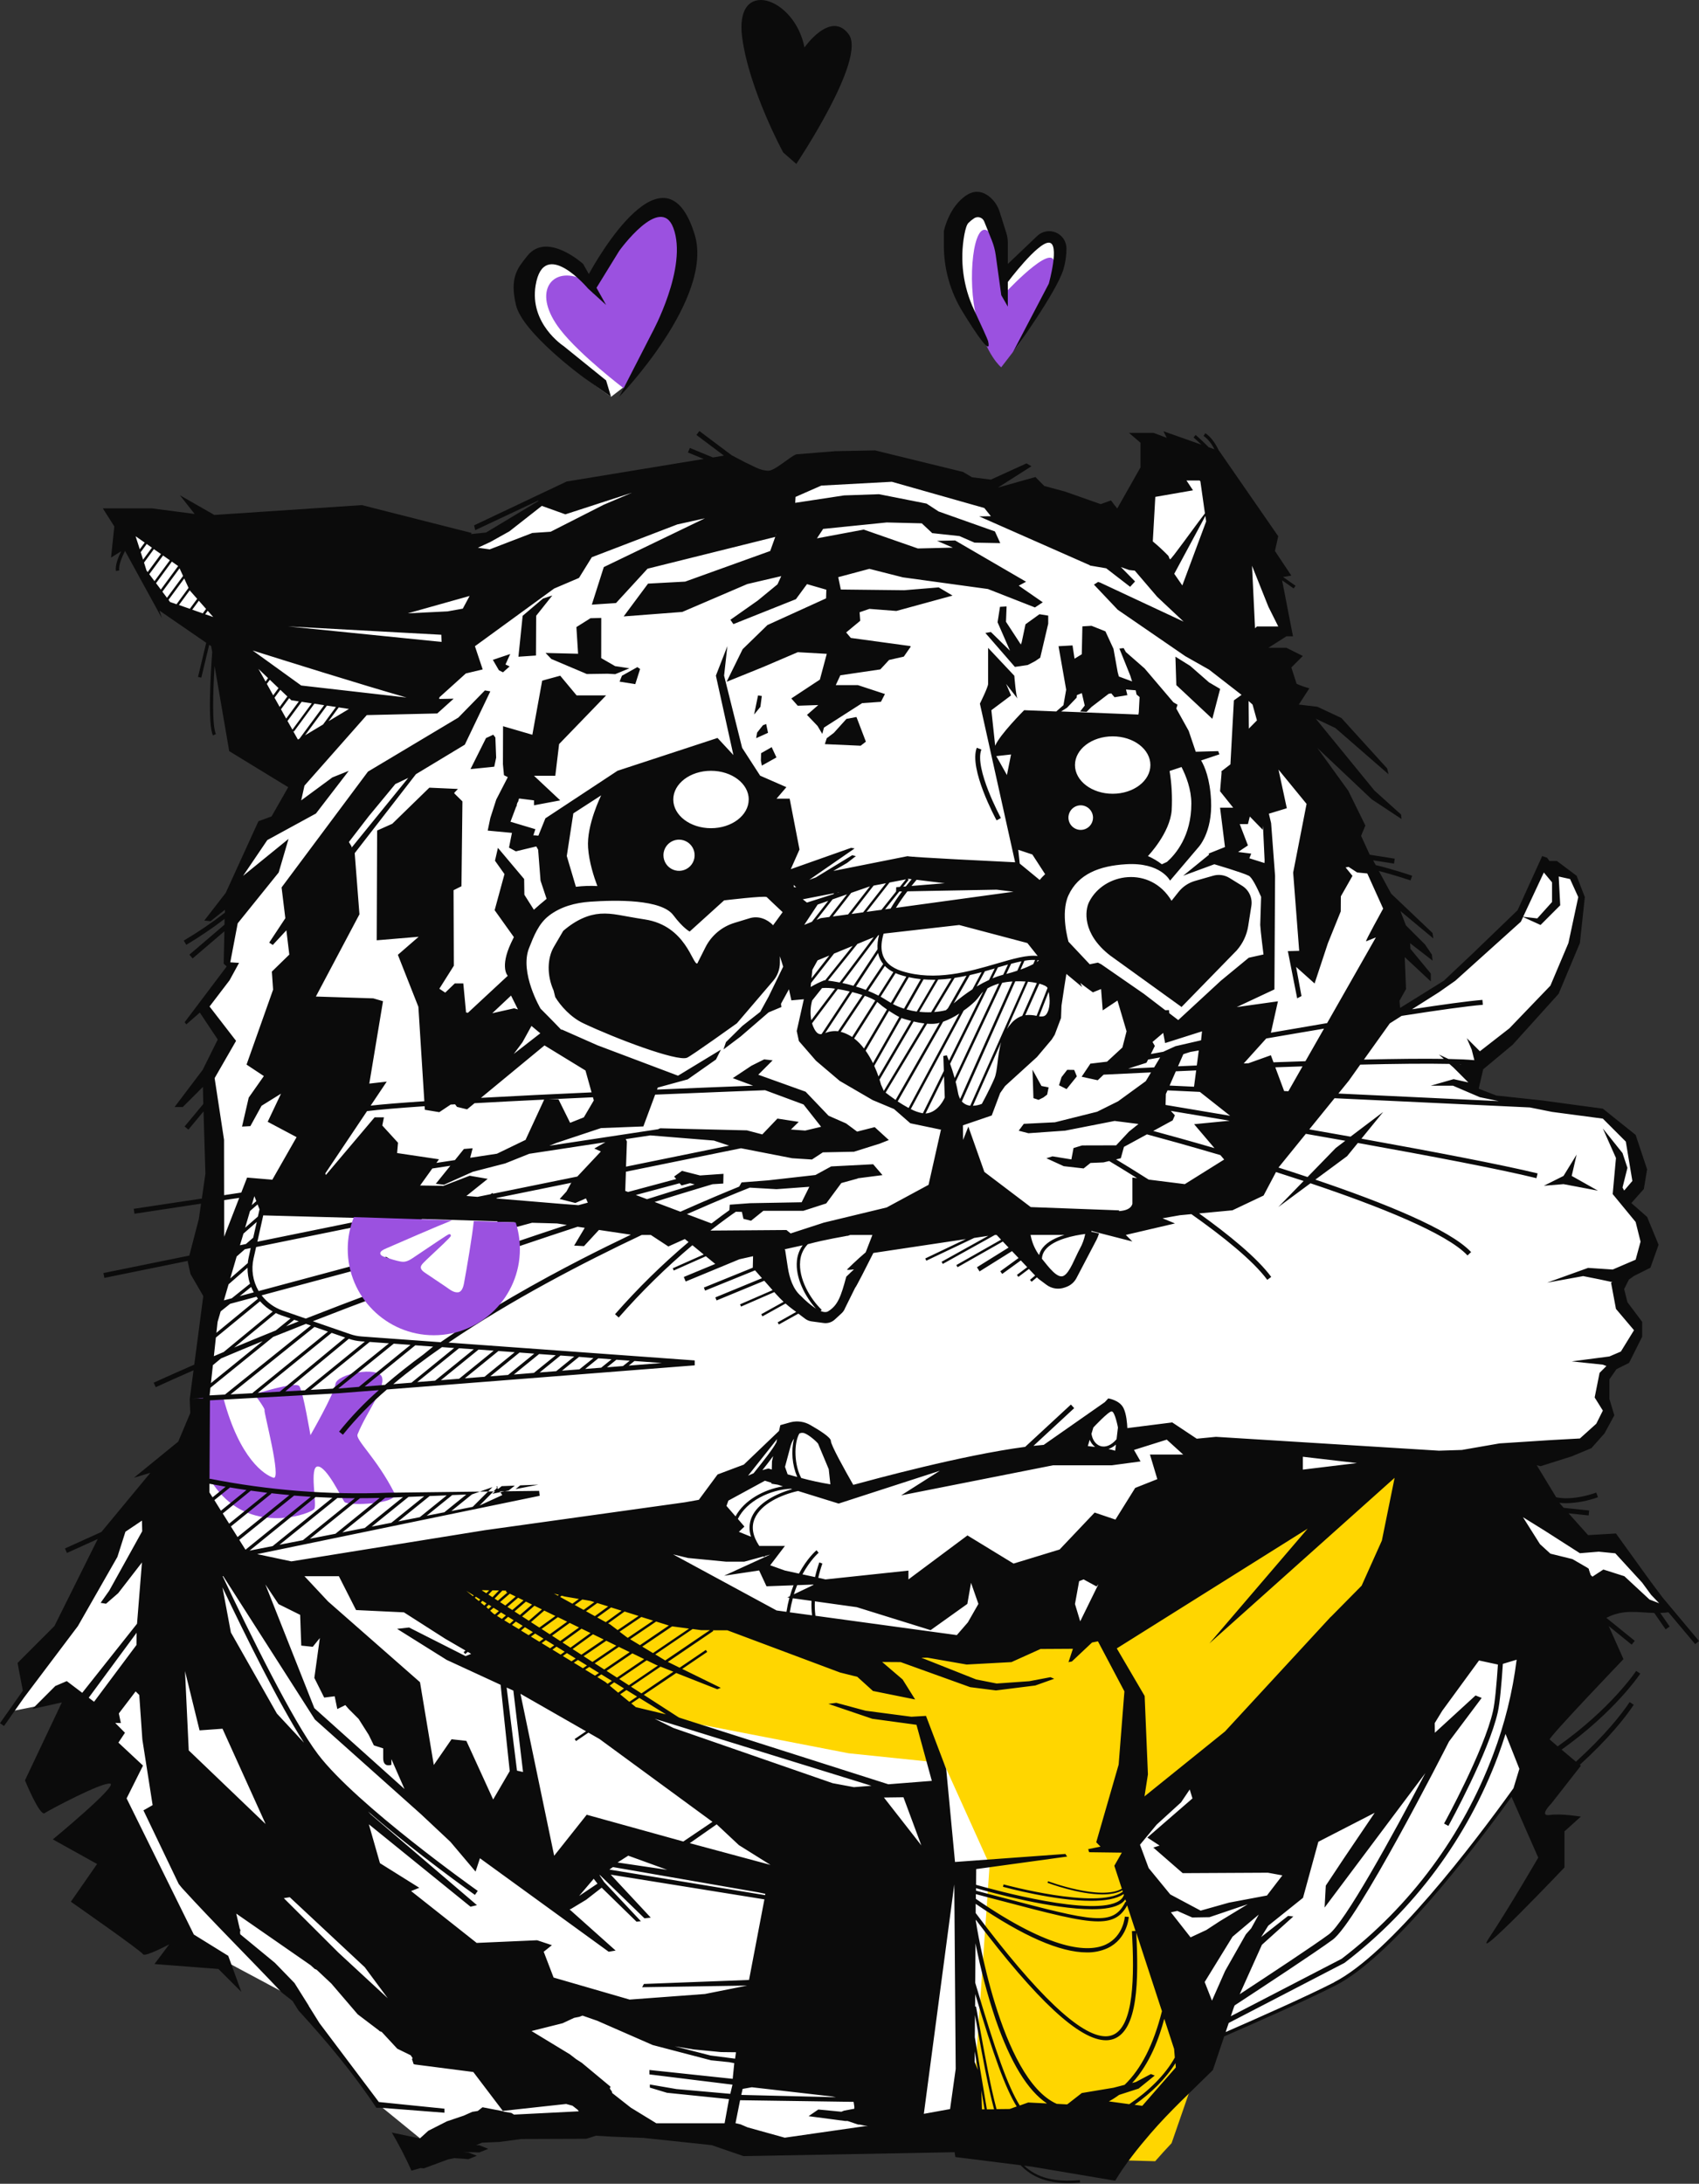 <?xml version="1.0" encoding="UTF-8"?> <svg xmlns="http://www.w3.org/2000/svg" width="1500" height="1927" viewBox="0 0 1500 1927" fill="none"><rect x="0" y="0" width="1500" height="1927" fill="#333333" stroke="none"/> <g clip-path="url(#clip0_1505_5163)"> <path d="M519.206 247.409L487.364 227.146L467.101 240.173C467.101 240.173 456.97 244.515 467.101 276.356C477.233 308.198 539.469 350.171 539.469 350.171L558.284 335.697L519.206 247.409Z" fill="white"></path> <path d="M883.938 227.146C883.938 227.146 873.806 169.253 853.544 188.068C833.281 206.883 854.991 279.251 866.57 293.724C878.149 308.198 896.964 290.83 896.964 290.83L930.253 241.62C930.253 241.62 931.7 221.357 930.253 214.12C928.806 206.883 914.332 214.12 914.332 214.12L888.28 244.514L883.938 227.146Z" fill="white"></path> <path d="M108.161 460.169L137.107 528.194L192.107 560.036L222.501 667.14L264.474 685.955L254.342 713.455L228.29 733.717L203.685 793.059L200.791 859.636L180.528 888.583L199.343 918.978L183.423 953.714L190.659 992.792V1133.18L176.186 1212.79V1264.89C176.186 1266.34 105.266 1340.16 105.266 1340.16L12.636 1509.49L48.819 1502.26L58.951 1496.47L70.53 1516.73L111.055 1573.18L96.582 1603.57L163.16 1719.36L199.343 1730.94L261.579 1764.23L333.946 1856.86L373.025 1888.7L462.76 1878.57L553.943 1877.12L718.94 1895.94L843.412 1885.8L973.673 1907.51L1067.75 1820.67L1073.54 1793.17C1073.54 1793.17 1070.65 1807.65 1193.67 1742.52C1193.67 1742.52 1270.38 1678.83 1338.4 1577.52L1376.04 1480.55L1416.56 1412.52L1471.56 1419.76L1428.14 1360.42L1394.85 1361.87C1394.85 1361.87 1348.54 1299.63 1347.09 1296.73C1345.64 1293.84 1344.19 1282.26 1344.19 1282.26L1404.98 1270.68L1419.46 1246.08L1415.11 1222.92L1426.69 1199.76L1439.72 1193.97L1448.4 1169.37L1431.03 1152L1429.59 1128.84L1452.74 1114.37L1451.3 1076.74L1432.48 1056.48L1445.51 1044.9L1441.17 1005.82L1416.56 982.661L1347.09 972.529L1305.12 963.845L1300.77 947.925L1312.35 934.898L1373.14 874.11L1393.4 822.006C1393.4 822.006 1396.3 800.295 1394.85 790.164C1393.4 780.032 1377.48 759.77 1363.01 761.217C1363.01 761.217 1344.19 806.085 1339.85 810.427C1335.51 814.769 1276.17 871.215 1266.04 875.557C1255.91 879.899 1226.96 895.82 1226.96 895.82L1229.85 798.848L1190.77 729.375L1131.43 607.798L1138.67 590.43L1109.72 567.273L1134.33 554.247L1099.59 463.064L1072.09 403.723L1009.86 437.012L983.805 481.879L844.859 429.775L737.756 409.512L661.047 438.459L585.785 425.433L490.26 434.117L426.577 477.537H387.498L108.161 460.169Z" fill="white"></path> <path d="M458.418 1372L781.089 1454.1L971.241 1446.17L1237.09 1285.16L1264.59 1350.29L1102.49 1516.73L998.813 1627.68L997.221 1660.68L1055.43 1830.39L1034.36 1891.17C1029.44 1896.4 1024.6 1901.71 1019.89 1907.1L855.83 1902.75L873.719 1645.55L833.193 1555.81L749.247 1547.13L562.54 1510.94L355.569 1403.84L458.418 1372Z" fill="#FFD600"></path> <path d="M197.389 1234.24C211.689 1287.53 233.573 1301.37 241.316 1303.97C249.059 1306.58 232.632 1245.32 233.544 1244.33C234.456 1243.33 224.686 1230.33 224.686 1230.33C224.686 1230.33 261.014 1218.64 264.3 1223.18C267.585 1227.73 274.084 1266.43 274.084 1266.43C274.084 1266.43 294.882 1230.33 296.185 1221.24C297.487 1212.15 334.076 1205.32 337.232 1215.23C340.387 1225.15 323.612 1245.98 315.681 1265.7C313.683 1270.68 332.499 1286.6 348.174 1317.42C353.21 1327.32 306.577 1329.13 303.986 1325.22C301.395 1321.31 288.384 1294.03 280.582 1294.03C272.781 1294.03 280.09 1327.56 277.5 1331.47C274.909 1335.38 228.29 1353.04 196.448 1319.89C164.607 1286.75 171.843 1234.5 171.843 1234.5C171.843 1234.5 196.173 1229.71 197.389 1234.24Z" fill="#9B51E0"></path> <path d="M898.41 305.303C898.41 305.303 924.463 267.672 930.252 237.278C936.041 206.883 889.726 256.093 889.726 256.093C889.726 256.093 885.384 214.12 872.358 203.989C859.332 193.857 853.543 247.409 862.227 280.698C870.911 313.987 883.937 324.118 883.937 324.118L898.41 305.303Z" fill="#9B51E0"></path> <path d="M523.548 248.857C523.548 248.857 556.837 180.832 582.889 188.068C608.942 195.305 600.258 202.542 604.6 230.041C608.942 257.541 551.048 342.934 551.048 342.934C551.048 342.934 512.056 313.408 494.601 290.83C469.996 258.988 485.917 237.278 509.075 244.515C532.232 251.752 523.548 248.857 523.548 248.857Z" fill="#9B51E0"></path> <path d="M764.459 654.461L756.151 632.707L747.308 634.371L736.192 646.674L729.896 651.436L728.246 656.632L759.842 658.036L764.459 654.461Z" fill="#0B0B0B"></path> <path d="M444.045 593.267L449.936 588.071L446.274 586.363L450.472 577.085L435.13 582.252L440.456 591.429L444.045 593.267Z" fill="#0B0B0B"></path> <path d="M473.369 543.363L487.611 525.459L479.361 528.18L461.443 543.392L457.709 579.503L473.196 578.446L473.369 543.363Z" fill="#0B0B0B"></path> <path d="M911.567 943.901L912.392 969.027L916.865 970.547L921.12 968.462L924.507 965.886L925.795 959.547L919.455 958.273L911.567 943.901Z" fill="#0B0B0B"></path> <path d="M942.207 944.031L937.228 950.428L934.956 957.651L941.643 961.052L950.703 949.821L948.387 944.118L942.207 944.031Z" fill="#0B0B0B"></path> <path d="M486.728 581.486L518.077 594.772L536.488 594.512L543.16 594.888L555.679 589.721L543.058 587.81L530.785 580.747L530.828 545.273L521.319 545.534L508.887 553.335L510.377 576.883L481.662 576.188L486.728 581.486Z" fill="#0B0B0B"></path> <path d="M547.01 601.488L560.875 603.702L565.13 590.329L562.699 588.679L549.094 596.277L547.01 601.488Z" fill="#0B0B0B"></path> <path d="M907.341 586.826L913.738 583.497L918.384 580.357L925.447 550.353V543.232L917.718 542.002L905.387 550.874L902.029 566.737L901.277 568.749L888.164 548.674L888.685 535.142L882.866 535.475L880.724 549.094L891.695 574.205L874.819 557.691L869.956 558.531L896.008 588.491L907.341 586.826Z" fill="#0B0B0B"></path> <path d="M1070.33 634.299L1077.22 607.914L1067.42 602.154L1050.77 587.593L1037.75 579.474L1038.54 604.556L1070.33 634.299Z" fill="#0B0B0B"></path> <path d="M672.596 614.166L669.238 613.674L665.779 630.507L671.337 623.733L672.596 614.166Z" fill="#0B0B0B"></path> <path d="M667.574 651.378L678.067 646.645L676.417 638.844L673.581 639.958L668.428 646.457L667.574 651.378Z" fill="#0B0B0B"></path> <path d="M671.771 671.134L672.595 675.578L685.491 668.37L681.294 659.31L671.959 664.607L671.771 671.134Z" fill="#0B0B0B"></path> <path d="M435.506 648.324L429.094 651.276L415.402 678.646L436.36 676.547L438.039 668.558L437.359 650.828L435.506 648.324Z" fill="#0B0B0B"></path> <path d="M883.662 721.82C883.431 721.386 859.998 677.98 866.425 661.408L862.372 659.845C855.222 678.269 878.843 722.081 879.856 723.904L883.662 721.82Z" fill="#0B0B0B"></path> <path d="M1410.77 1050.69L1387.61 1037.66L1391.96 1018.84L1380.38 1037.66L1363.01 1046.34L1380.38 1044.9L1410.77 1050.69Z" fill="#0B0B0B"></path> <path d="M1496.67 1450.82L1500 1448.04L1467.98 1409.83L1457.2 1395.46L1426.69 1353.18L1402.09 1354.63L1384.86 1335.38L1402.58 1337.25L1403.03 1332.9L1380.55 1330.53L1377.48 1327.1L1376.87 1326.12C1378.87 1326.35 1380.87 1326.46 1382.88 1326.46C1392.42 1326.21 1401.85 1324.43 1410.81 1321.17L1409.27 1317.11C1409.03 1317.2 1389.16 1324.63 1373.91 1321.21L1356.76 1292.97L1360.11 1293.81L1387.61 1285.13L1404.98 1277.89L1416.56 1264.86L1425.24 1248.94L1420.9 1234.47V1217.1L1427.13 1208.19L1438.27 1202.63L1449.85 1179.47V1166.44L1436.82 1149.08L1433.93 1137.5L1438.11 1129.13L1442.61 1125.92L1457.09 1118.68L1464.32 1098.42L1454.19 1073.81L1440.27 1061.6L1451.3 1049.21L1454.19 1031.84L1444.06 1001.45L1415.11 978.29L1393.4 975.395L1361.56 971.053L1321.04 966.711L1305.51 960.69L1309.46 943.583L1335.51 921.872L1376.03 877.005L1394.85 832.137L1399.19 791.611L1391.96 772.796L1374.59 759.77H1367.93L1365.9 756.875L1361.56 755.428L1339.85 803.19L1300.77 840.821L1274.72 865.426L1236.12 889.423L1235.56 883.084L1241.34 872.764L1240.19 844.555L1263.24 866.063V859.101L1245.24 837.275L1244.95 832.325L1264.79 847.667L1264.17 842.37L1258.11 833.425L1241.24 816.564L1236.35 803.885L1265.44 828.085L1264.78 823.323L1228.22 788.586L1217.32 768.541C1230.5 771.942 1245.09 776.805 1245.31 776.877L1246.76 772.767C1245.79 772.434 1228.67 766.717 1214.58 763.374L1212.31 759.162L1230.71 762.057L1231.39 757.715L1209.3 754.212L1201.67 737.582L1205.45 728.464L1190.4 697.838L1163.04 659.99L1211.08 705.335L1237.36 722.703L1236.99 718.795L1213.48 697.621L1161.63 634.169L1178.99 642.433L1225.9 683.22L1224.67 678.053L1184.25 633.547L1163.06 623.647L1146.69 621.722L1156.02 607.35C1152.15 606.367 1148.37 605.039 1144.73 603.384L1140.09 588.983L1150.22 578.852L1135.75 571.615H1119.83L1135.75 561.483H1141.54L1131.93 512.086L1142.14 519.25L1143.81 516.876L1132.77 509.147L1140.09 507.932L1125.62 486.221L1128.51 473.195L1076.41 397.933L1076.17 397.847C1074.15 393.389 1070.18 386.268 1064.18 382.259L1062.57 384.661C1066.91 387.556 1070.17 392.491 1072.25 396.472L1067.03 394.619C1065.2 392.622 1061.87 389.351 1055.65 383.822L1053.73 385.993C1056.11 388.106 1058.57 390.335 1060.7 392.39L1027.2 380.565L1030.09 386.355L1018.51 382.013H996.801L1006.93 390.697V412.407L986.381 448.677C984.451 446.381 982.613 444.007 980.866 441.556L971.791 444.856L940.123 433.726L921.959 428.834L914.143 420.932L881.028 430.267L910.612 411.452L906.27 408.89L874.819 423.219L858.175 421.163L850.258 416.459L772.564 397.441L737.394 398.136L703.005 400.9C697.461 402.854 684.276 415.374 678.4 415.374C670.903 415.374 664.462 410.844 658.137 408.137L645.95 401.711L617.467 380.348L614.861 383.822L639.177 402.058L629.407 403.665L609.029 395.27L607.379 399.294L621.259 405.011L500.232 424.912L418.572 463.585L419.571 467.84L475.337 441.614L475.193 442.222L429.08 469.924L416.242 471.241H415.75L416.445 470.315L319.473 445.71L189.211 454.394L158.817 437.026L171.843 453.526L134.212 448.605H90.792L100.923 464.526L98.029 492.025L106.973 486.439C104.484 491.49 101.416 499.03 102.4 503.879L105.294 503.315C104.44 499.045 107.784 491.229 110.404 486.149L142.954 545.577L140.783 538.789L182.062 567.215L174.825 597.334L177.72 598.014L184.696 568.966L186.447 570.182L187.359 575.494C186.042 593.209 183.191 639.293 188.039 648.99L190.63 647.687C187.2 640.827 187.981 611.359 189.429 587.55L202.368 662.812L254.472 694.654L239.738 720.431C235.888 721.878 232.01 723.326 228.16 724.686L199.285 787.892L180.368 812.308L185.883 812.916L198.59 802.785V803.277V805.318C187.005 814.301 174.867 822.548 162.247 830.009L164.476 833.744C176.167 826.757 187.455 819.118 198.286 810.861L198.171 815.97L167.197 842.428L170.092 845.728L198.113 821.789L197.476 850.403L200.096 852.718L199.661 853.456L163.043 902L164.491 903.94L176.417 893.519L192.251 917.284L178.863 944.234L178.545 944.581L154.113 976.872H161.35L179.138 959.127L179.471 974.208L162.986 994.023L166.329 996.802L179.673 980.75L181.352 1035.66L178.197 1057.62L118.074 1066.69L118.726 1071.04L177.488 1062.12L175.549 1075.62L167.154 1107.94L91.284 1123.37L92.153 1127.63L165.967 1112.6L165.764 1113.37L168.153 1124.17L179.471 1143.66L171.51 1204.19C159.449 1209.43 147.504 1214.74 135.674 1220.11L137.498 1224.08C148.469 1219.07 159.589 1214.1 170.859 1209.17L167.516 1234.5L179.326 1233.51V1233.85L167.487 1234.5L167.979 1246.89L157.355 1272.13L118.277 1303.97L132.751 1299.63L89.547 1351.82L57.329 1366.4L59.124 1370.35L86.305 1358.04L48.066 1434.83L15.515 1467.39C15.515 1467.48 18.41 1483.04 20.176 1491.91L0 1520.55L3.546 1523.04L21.305 1497.84L68.792 1434.86L103.644 1373.86L110.736 1351.63L125.34 1341.81L125.543 1351.18L96.451 1403.61L88.838 1414.38L93.614 1415.17L104.354 1405.84L125.326 1378.74L120.984 1432.8L72.599 1493.78L58.95 1483.44L48.819 1487.78L28.556 1508.05L54.608 1502.26L22.043 1571.01C22.043 1571.01 35.069 1602.85 39.411 1599.95C43.753 1597.06 90.068 1572.45 97.305 1573.9C104.542 1575.35 46.648 1623.11 46.648 1623.11L85.726 1644.82L62.569 1678.11C62.569 1678.11 124.805 1721.53 126.252 1724.43C127.699 1727.32 149.41 1715.74 149.41 1715.74L136.383 1733.11L192.83 1737.45L213.093 1757.71L201.514 1725.87L171.12 1707.06L111.779 1586.93L126.252 1557.98L104.542 1537.72L110.331 1529.03L101.734 1520.35L106.698 1520.44L104.918 1511.97L119.739 1492.53L122.952 1495.69L125.687 1535L134.748 1592.89L126.643 1597.49L157.761 1662.41C158.73 1663.61 159.7 1664.81 160.655 1666C189.24 1697.33 219.62 1727.32 248.799 1758.25L258.308 1765.73L263.518 1774.07C288.384 1801.19 311.932 1829.34 332.267 1859.95H336.363L392.375 1864.3V1860.74L334.482 1854.86L282.044 1785.24L272.593 1770.1V1769.9L259.987 1749.84L242.72 1732.04L212.109 1706.84L211.935 1704.71L212.268 1703.14L211.616 1701.82L208.577 1688.6L274.214 1734.12L277.818 1737.38L279.613 1738.2L292.509 1750.3L315.796 1777.47L334.395 1791.57L335.075 1792.26L337.072 1793.07L350.735 1807.81L362.589 1813.6L364.34 1816.23L363.703 1816.85L365.151 1821.35L366.323 1821.73L417.878 1828.37L443.93 1862.7L499.841 1856.58L505.428 1858.12L510.03 1861.72L511.029 1863.07L453.801 1865.96L451.485 1864.51L444.784 1863.36L444.06 1862.98L426.012 1859.49L421.785 1862.76L416.937 1863.54L409.382 1866.9L394.532 1871.91L378.162 1880.22L370.665 1887.02L345.916 1881.8C352.331 1892.67 358.13 1903.9 363.284 1915.43L371.288 1913.13L374.182 1913.41L395.617 1905.49L401.045 1904.37L413.579 1905.27L421.018 1902.29L413.579 1899.4L408.658 1898.89L423.132 1899.37L431.106 1896.17L423.132 1893.01H420.237L425.52 1890.75L440.876 1890.09L460.039 1887.51L517.614 1887.31L526.139 1884.59L539.686 1885.41L568.315 1886.54L628.264 1892.9L656.458 1902.61L842.775 1899.15L843.441 1903.4L901.074 1910.64C911.205 1921.19 924.535 1926.43 943.293 1926.43C946.554 1926.43 949.985 1926.27 953.584 1925.95L953.395 1923.8C930.947 1925.77 915.562 1921.7 904.186 1911.03L910.742 1911.86L984.557 1924.29C993.501 1909.51 1004.54 1895.69 1015.67 1882.77C1032.77 1862.91 1052.15 1845.13 1070.83 1826.65L1080.83 1796.94C1108.33 1785 1153.48 1765.1 1179.25 1751.93C1227.33 1727.32 1297.55 1636.53 1334.47 1585.55L1358.07 1639.19C1358.07 1639.19 1332.02 1684.06 1314.65 1710.11C1297.28 1736.16 1381.23 1647.88 1381.23 1647.88V1616.03L1395.7 1603.01C1395.7 1603.01 1378.34 1600.11 1368.2 1601.56C1358.07 1603.01 1369.65 1591.43 1369.65 1591.43L1395.7 1558.14L1394.75 1557.34C1420.47 1533.87 1434.77 1515.76 1442.37 1504.34L1438.76 1501.94C1431.24 1513.21 1417.05 1531.16 1391.38 1554.54L1378.68 1543.91C1426 1510.26 1447.94 1477.18 1448.16 1476.83L1444.52 1474.45C1444.29 1474.8 1422.47 1507.67 1375.24 1541.03C1371.52 1537.88 1368.64 1535.43 1368.19 1534.98C1366.74 1533.54 1433.32 1464.06 1433.32 1464.06L1420.29 1434.84L1440.56 1451.27L1443.29 1447.9L1418.21 1427.63C1433.22 1419.82 1445.71 1422.93 1460.49 1423.29L1470.53 1437.76L1474.11 1435.29L1465.77 1423.26C1468.19 1423.2 1470.61 1423.02 1473.01 1422.71L1496.67 1450.82ZM120.492 1451.54L83.049 1501.68L78.33 1498.1L120.607 1440.76L120.492 1451.54ZM879.812 1861.14C874.53 1841.28 870.028 1816.52 864.572 1786.52C863.607 1781.34 862.642 1776 861.677 1770.51L860.896 1770.65L860.982 1759.58C877.135 1813.65 887.556 1842.51 897.615 1858.8L891.435 1861.01L879.812 1861.14ZM770.06 1516.67L809.139 1521.99L822.686 1571.47L784.302 1574.48L599.433 1515.6L568.387 1495.57L597.016 1476.29L633.272 1490.61L636.34 1489.36L602.313 1472.7L624.399 1457.69L623.169 1455.9L600.012 1471.6L589.605 1466.49L629.769 1439.21L629.349 1438.6H642.129L741.663 1475.86L756.889 1479.65L770.697 1492.14L807.966 1499.65L796.908 1482.01L778.846 1466.57L795.186 1466.68L856.539 1488.77L879.291 1491.66L914.028 1487.32L930.658 1481.4L930.571 1481.29L927.416 1479.98L908.716 1483.53L879.943 1485.56L861.793 1481.97L813.51 1462.82L818.677 1462.75L853.413 1468.81L892.983 1466.67L918.659 1455.09L947.244 1454.92L943.336 1466.7L946.318 1466.13L964.149 1449.36L969.345 1448.33L992.705 1492.49L987.625 1557.11L967.84 1625.64L971.589 1629.49L960.719 1631.74L961.602 1634.44L990.419 1634.81L983.804 1646.38L990.448 1666.65C971.733 1677.36 925.751 1660.22 925.317 1660.05L924.796 1661.41C926.243 1661.96 952.296 1671.67 973.325 1671.67C980.041 1671.67 986.221 1670.66 990.94 1668.05L991.301 1669.19L990.766 1669.6C968.216 1685.17 886.876 1663.06 886.051 1662.84L885.486 1664.93C887.947 1665.61 931.15 1677.34 963.382 1677.34C975.279 1677.34 985.686 1675.75 991.996 1671.39L992.271 1672.22C991.515 1674.29 990.088 1676.05 988.219 1677.21C966.248 1692.05 877.222 1667.6 861.75 1663.19L861.851 1649.31L942.15 1638.27L940.586 1635.96L843.151 1643.04L835.379 1561.06L817.548 1514.14L804.652 1514.89L764.198 1509.58L738.349 1502.61L731.329 1503.52L770.06 1516.67ZM655.648 1843.28L663.767 1841.83L734.687 1849.98L737.987 1850.63L654.446 1848.59L655.648 1843.28ZM517.991 1601.36L489.261 1637.54L459.503 1494.62L517.397 1527.73L507.353 1534.55L508.568 1536.34L519.496 1528.92L529.265 1534.52L629.016 1607.61L603.283 1624.98L517.991 1601.36ZM527.5 1662.15L511.26 1673.04L524.171 1657.86L527.5 1662.15ZM459.281 1310.72L475.332 1310.08L455.156 1314.05L459.281 1310.72ZM449.062 1315.25L434.589 1318.14L442.926 1311.4L454.504 1310.95L449.062 1315.25ZM443.481 1319.28L423.392 1328.48L439.646 1312.06L438.063 1311.54L443.481 1319.28ZM417.313 1329.68L398.498 1333.35L416.633 1318.72L434.797 1312.25L417.313 1329.68ZM392.318 1334.45L376.672 1337.52L399.25 1319.28L411.683 1318.81L392.318 1334.45ZM370.607 1338.79L351.604 1342.51L379.32 1320.14L394.416 1319.55L370.607 1338.79ZM345.525 1343.72L328.157 1347.13L360.679 1320.88L374.515 1320.33L345.525 1343.72ZM322.02 1348.33L302.249 1352.21L340.126 1321.64L343.281 1321.54L355.815 1321.05L322.02 1348.33ZM296.17 1353.41L273.548 1357.83L317.866 1322.03C323.655 1322.03 329.445 1321.95 335.234 1321.79L296.17 1353.41ZM267.469 1359.06L246.772 1363.12L297.922 1321.82C303.031 1321.95 308.154 1322.05 313.263 1322.06L267.469 1359.06ZM240.838 1364.28L220.344 1368.31L278.643 1321.02C283.593 1321.29 288.538 1321.51 293.478 1321.67L240.795 1364.24L240.838 1364.28ZM216.74 1367.51L211.269 1358.83L259.668 1319.75C264.575 1320.15 269.467 1320.49 274.373 1320.8L216.74 1367.51ZM209.72 1356.32L203.844 1346.97L239.608 1318.03L239.275 1317.62C244.688 1318.24 250.101 1318.78 255.529 1319.27L209.72 1356.32ZM202.296 1344.5L196.665 1335.52L221.444 1315.36C226.268 1316.05 231.093 1316.68 235.917 1317.26L202.296 1344.5ZM195.059 1333.06L189.269 1323.73L203.106 1312.55C207.911 1313.36 212.716 1314.15 217.579 1314.84L195.059 1333.06ZM187.663 1321.27L184.913 1316.93V1309.28C189.675 1310.22 194.436 1311.09 199.213 1311.93L187.663 1321.27ZM245.919 1415.5L264.995 1424.98L265.979 1452.11L276.11 1453.18L282.377 1445.44L277.529 1480.61L286.213 1497.97L295.476 1496.82L297.791 1508.11L304.854 1504.6L307.923 1508.11L316.607 1516.79L325.551 1530.9L330.067 1540.15L338.317 1542.81V1551.5C338.317 1560.18 345.554 1557.29 345.554 1557.29V1552.29L357.133 1578.66L277.529 1507.29L234.296 1398.14L245.919 1415.5ZM289.657 1413.17L268.787 1390.87H299.181L314.349 1420.74L356.611 1422.76L393.012 1446.03L410.959 1456.46L409.295 1457.91L410.742 1459.56L412.971 1457.65L415.967 1459.39L411.046 1461.39L361.156 1436.13L350.576 1437.32L394.329 1464.71L441.976 1486.7L450.023 1562.86L435.391 1587.91L411.755 1536.2L398.657 1534.75L382.982 1557.45L370.81 1484.4L289.657 1413.17ZM693.061 1294.38L698.055 1275.75C698.697 1273.54 699.673 1271.45 700.949 1269.54C698.348 1280.83 699.36 1292.65 703.844 1303.33C700.863 1302.54 698.055 1301.74 695.377 1300.98L693.061 1294.38ZM929.717 1293H981.59L1006.96 1289.59L1001.17 1279.45L1030.12 1270.36L1032.09 1272.16H1031.61C1031.77 1272.16 1031.93 1272.16 1032.1 1272.16L1044.59 1283.51H1015.26L1021.77 1305.22L1002.23 1312.97L984.788 1340.92L966.436 1334.71L935.506 1367.31L894.821 1379.73L854.137 1354.89L802.032 1393.71V1385.93L728.811 1393.71L722.443 1392.26C723.406 1388.02 724.609 1383.83 726.046 1379.73L723.34 1378.71C721.823 1382.94 720.562 1387.26 719.562 1391.64L708.447 1389.23C715.38 1376.48 722.587 1370.3 722.732 1370.2L720.879 1367.97C720.286 1368.47 712.572 1375.07 705.378 1388.57L693.004 1385.88L679.977 1381.23L693.004 1364.15H670.338C664.549 1355.47 663.101 1347.38 666.315 1339.98C671.887 1326.96 689.892 1318.91 704.597 1315.68L740.404 1326.78L829.734 1297.84L795.562 1319.55L929.717 1293ZM978.536 1278.7C981.011 1277.84 983.282 1276.48 985.208 1274.71L984.571 1280.13C982.921 1279.61 980.939 1279.14 978.536 1278.64V1278.7ZM962.065 1270.48C963.063 1272.98 964.712 1275.16 966.841 1276.81C964.859 1276.54 962.716 1276.3 960.401 1276.04L962.065 1270.48ZM985.773 1269.99C981.199 1275.4 975.887 1277.6 971.212 1275.91C967.16 1274.46 964.352 1270.29 963.643 1265.17L965.293 1259.64C965.293 1259.64 978.55 1245.43 981.445 1245.43C984.34 1245.43 987.003 1259.64 987.003 1259.64L985.773 1269.99ZM1137.21 1690.63L1113.43 1709.29L1119.7 1699.27L1150.39 1674.67L1163.94 1625.2L1213.67 1599.64L1186.42 1639.93L1170.5 1663.91L1169.46 1683.26L1258.44 1564.58C1228.9 1621.03 1187.1 1696.72 1173.13 1706.97C1159.38 1717.1 1120.64 1742.62 1094.5 1759.74L1114.11 1716.12L1141.83 1691.15L1137.21 1690.63ZM1010.58 1496.56L985.975 1454.58L1154.48 1348.93L1067.71 1450.24L1231.26 1304.06L1220.01 1359.45L1202.14 1399.25L1175.24 1426.48L1174.69 1426.92L1081.5 1527.89L1010.44 1585.16L1013.47 1565.74L1010.58 1496.56ZM992.879 1839.71L983.052 1842.27L955.074 1846.93L942.584 1856.67L942.063 1856.96L932.973 1856.48C882.852 1834.35 861.851 1697.27 861.619 1695.68H861.503V1693.99C915.432 1765.37 953.178 1800.37 976.394 1800.37C978.721 1800.38 981.032 1799.99 983.225 1799.21C1004.62 1791.45 1005.4 1747.7 1003.16 1705.42L1025.85 1774.71C1018.45 1804.04 1007.53 1825.61 992.879 1839.71ZM861.735 1666.17C875.398 1670.08 929.08 1684.75 964.12 1684.75C975.149 1684.75 984.383 1683.31 989.854 1679.59C991.292 1678.64 992.539 1677.43 993.53 1676.03L994.326 1678.43L993.69 1678.11C982.661 1700.2 965.51 1695.68 883.156 1674C876.402 1672.23 869.256 1670.36 861.721 1668.38L861.735 1666.17ZM555.607 1501.72L547.531 1495.11L553.089 1491.33L562.467 1497.12L555.607 1501.72ZM564.494 1498.31L587.984 1512.78L561.339 1506.41L557.358 1503.11L564.494 1498.31ZM643.07 1324.16L675.317 1306.62L681.106 1308.42V1309.23L686.737 1310.15L691.223 1311.6C674.376 1314.31 656.95 1323.89 649.381 1338.06L641.391 1328.85L643.07 1324.16ZM663.651 1338.79C661.295 1344.27 661.088 1350.44 663.072 1356.06L652.348 1351.72L657.225 1347.06L651.436 1340.33C659.15 1324.51 679.963 1314.49 698.2 1313.67L699.401 1314.05C684.956 1318.1 669.021 1326.36 663.651 1338.79ZM544.694 1480.33L535.532 1474.41L558.299 1458.95L568.706 1464.02L544.694 1480.33ZM570.949 1465.1L579.199 1469.11L580.805 1469.75L555.231 1487.12L546.677 1481.59L570.949 1465.1ZM435.492 1423.8L432.756 1421.29L435.723 1418.75L440.442 1421.64L436.881 1424.71L435.492 1423.8ZM446.738 1403.61L446.882 1404.74L447.953 1405.26L439.573 1412.49L436.679 1410.61L443.467 1403.55L446.738 1403.61ZM434.797 1409.4L431.208 1407.08L434.812 1403.33L440.485 1403.46L434.797 1409.4ZM419.209 1409.9L420.092 1408.99L424.029 1411.42L422.741 1412.77L419.209 1409.9ZM424.434 1414.13L425.881 1412.59L429.514 1414.84L427.647 1416.78L424.434 1414.13ZM429.355 1405.88L425.52 1403.45L425.766 1403.19L431.902 1403.33L429.355 1405.88ZM417.53 1408.53L411.915 1403.97L411.799 1403.87L418.211 1407.82L417.53 1408.53ZM430.484 1419.05L429.384 1418.15L431.439 1416.01L433.798 1417.46L431.179 1419.85L430.484 1419.05ZM441.484 1413.71L450.081 1406.3L455.263 1408.82L446.115 1416.71L441.484 1413.71ZM457.405 1409.85L462.21 1412.19L452.324 1420.7L447.982 1417.94L457.405 1409.85ZM538.673 1433.44L536.951 1432.48L551.424 1422.05L563.756 1425.93L545.316 1438.44L538.673 1433.44ZM534.838 1431.42L527.282 1427.27L539.513 1418.43L548.79 1421.32L534.838 1431.42ZM525.184 1426.11L517.354 1421.77L527.326 1414.53L536.936 1417.54L525.184 1426.11ZM515.255 1420.6L507.439 1416.26L514.112 1411.42L521.421 1412.68L524.735 1413.72L515.255 1420.6ZM505.326 1415.13L494.529 1409.18L495.846 1408.05L498.509 1408.79L511.116 1410.94L505.326 1415.13ZM492.503 1408.06L488.884 1406.07L489.29 1406.23L493.328 1407.36L492.503 1408.06ZM464.308 1413.28L469.722 1415.91L459.04 1425.1L454.206 1421.99L464.308 1413.28ZM471.835 1416.95L478.464 1420.18L466.885 1430.17L460.965 1426.34L471.835 1416.95ZM480.519 1421.21L490.303 1425.97L476.177 1436.19L468.766 1431.42L480.519 1421.21ZM492.517 1427L500.753 1431.01L485.382 1442.12L478.145 1437.42L492.517 1427ZM502.967 1432.09L511.202 1436.1L494.616 1448.08L487.379 1443.38L502.967 1432.09ZM513.417 1437.17L521.377 1441.04L503.676 1453.9L496.642 1449.37L513.417 1437.17ZM523.548 1442.12L533.014 1446.72L513.272 1460.14L505.529 1455.15L523.548 1442.12ZM535.272 1447.82L544.13 1452.17L523.056 1466.49L515.255 1461.46L535.272 1447.82ZM546.387 1453.24L555.94 1457.88L533.448 1473.17L525.039 1467.74L546.387 1453.24ZM567.027 1452.98L593.412 1435.13L608.334 1437.13L576.492 1458.72L567.027 1452.98ZM564.986 1451.73L556.302 1446.48L579.286 1430.88L590.503 1434.39L564.986 1451.73ZM554.275 1445.25L553.494 1444.77L546.995 1439.85L566.245 1426.82L576.651 1430.09L554.275 1445.25ZM442.294 1422.8L446.636 1425.51L443.105 1428.54L438.763 1425.87L442.294 1422.8ZM448.605 1426.71L453.526 1429.75L450.124 1432.79L445.175 1429.76L448.605 1426.71ZM455.451 1430.93L461.486 1434.67L458.041 1437.56L451.977 1433.87L455.451 1430.93ZM463.426 1435.87L470.474 1440.21L466.711 1442.92L459.981 1438.81L463.426 1435.87ZM472.471 1441.46L479.896 1446.04L476.206 1448.72L468.723 1444.16L472.471 1441.46ZM481.894 1447.24L489.319 1451.83L485.686 1454.47L478.217 1449.91L481.894 1447.24ZM491.316 1453.03L498.553 1457.48L494.978 1460.07L487.741 1455.65L491.316 1453.03ZM500.492 1458.71L508.235 1463.5L504.588 1465.97L496.917 1461.28L500.492 1458.71ZM510.262 1464.74L518.222 1469.66L514.647 1472.1L506.629 1467.2L510.262 1464.74ZM520.248 1470.92L528.831 1476.23L525.314 1478.61L516.63 1473.34L520.248 1470.92ZM530.857 1477.48L540.207 1483.27L536.43 1485.85L534.461 1484.21L527.355 1479.87L530.857 1477.48ZM542.234 1484.51L550.918 1489.91L545.794 1493.66L538.282 1487.44L542.234 1484.51ZM557.112 1488.36L583.164 1470.68L594.497 1475.15L566.332 1494.3L557.112 1488.36ZM587.333 1465.21L578.518 1459.87L611.489 1437.46L619.131 1438.49H626.73L587.333 1465.21ZM594.237 1371.61L607.393 1374.79L640.856 1378.03H657.124L674.058 1373.42C674.246 1373.6 674.405 1373.79 674.579 1373.98L675.635 1373L679.977 1371.82L639.293 1390.45L670.208 1385.79L676.721 1399.77L700.588 1398.89C699.415 1401.88 698.315 1405.11 697.331 1408.57L695.073 1409.64L696.955 1409.9C695.852 1413.98 694.977 1418.12 694.335 1422.29L685.651 1421.11L594.237 1371.61ZM718.028 1398.66L700.892 1406.85C701.799 1403.95 702.764 1401.26 703.786 1398.77L718.086 1398.25C718.173 1398.48 718.158 1398.63 718.13 1398.76L718.028 1398.66ZM699.864 1410.32L716.479 1412.64C716.281 1416.89 716.436 1421.16 716.943 1425.39L697.259 1422.74C697.928 1418.59 698.832 1414.48 699.965 1410.42L699.864 1410.32ZM719.939 1425.79C719.397 1421.57 719.223 1417.3 719.418 1413.04L756.47 1418.21L821.6 1438.47L854.035 1415.32L857.292 1396.69L863.805 1415.32L854.498 1431.6L844.758 1442.84L719.939 1425.79ZM952.744 1395.24C955.074 1394.34 956.667 1393.69 956.667 1393.69L968.057 1399.9L969.765 1397.99L953.685 1430.7L949.068 1415.42L952.744 1395.24ZM1150.25 1296.82V1285.46L1198.01 1291.03L1150.25 1296.82ZM707.477 1304.35C701.253 1293.15 700.617 1273.95 705.697 1264.98C707.042 1264.3 708.6 1264.17 710.039 1264.62C714.381 1266.07 722.862 1273.64 722.515 1274.55L731.662 1296.4L733.109 1309.78C724.477 1308.38 715.921 1306.54 707.477 1304.26V1304.35ZM678.53 1295.84C678.53 1295.84 676.374 1296.3 673.088 1297.29C676.214 1293.35 679.673 1288.9 682.597 1284.91L681.57 1289.41L681.367 1296.75L678.53 1295.84ZM685.275 1273.37L685.058 1273.29C683.234 1277.54 672.553 1291.12 665.316 1300.03C663.753 1300.66 662.117 1301.37 660.467 1302.15L686.085 1269.84L685.275 1273.37ZM447.302 1489.12L453.236 1491.81L461.776 1563.64L456.435 1562.45L447.302 1489.12ZM632.736 1609.82L652.362 1628.18L680.252 1645.63L608.971 1626.44L632.736 1609.82ZM589.07 1649.97L545.201 1643.5L554.652 1637.48L589.07 1649.97ZM541.148 1647.54L669.339 1669.8L675.693 1671.15L675.491 1672.32L537.993 1649.74L541.148 1647.54ZM735.092 1573.51L594.439 1524.74L578.012 1516.67L769.351 1575.8L753.864 1577.01L735.092 1573.51ZM993.082 1691.28C993.082 1691.44 991.823 1708.52 976.495 1715.8C961.168 1723.08 928.545 1721.78 861.561 1675.59V1671.42L882.287 1676.87C926.837 1688.59 952.99 1695.48 969.519 1695.48C982.675 1695.48 989.782 1691.14 995.137 1681.38L1002.5 1703.89L999.349 1704.06C1001.49 1743.14 1001.43 1788.79 981.879 1795.9C980.021 1796.55 978.061 1796.88 976.09 1796.87C954.076 1796.87 915.562 1760.33 861.402 1688.11V1679.98C903.115 1708.5 935.969 1722.85 959.474 1722.85C965.843 1722.98 972.16 1721.68 977.957 1719.04C995.224 1710.81 996.512 1692.28 996.57 1691.54L993.082 1691.28ZM860.78 1778.12C861.33 1781.14 861.87 1784.12 862.401 1787.05C867.771 1816.55 872.272 1841.27 877.641 1861.32H871.273L860.635 1797.63L860.78 1778.12ZM860.997 1749.81L861.258 1714.8C865.697 1737.6 871.64 1760.08 879.045 1782.1C892.187 1820.11 907.37 1844.84 924.362 1856.13L907.775 1855.28L900.336 1857.94C889.872 1841.21 878.944 1810.43 861.026 1749.71L860.997 1749.81ZM979.028 1854.3C982.142 1852.61 985.131 1850.71 987.973 1848.59L1005.24 1843.01L1019.48 1831.51L1016.11 1830.17L1002.78 1837.22L999.58 1838.04C1015.5 1820.67 1023.55 1797.81 1027.9 1781.41L1036.59 1808.04L1037.2 1815.62C1028.61 1831.17 1013.61 1845.57 997.004 1856.77L979.028 1854.3ZM1014.11 1648.41L1006.47 1627.82L1021.17 1610.09L1042.68 1590.47L1050.38 1579.07L1052.78 1586.96L1012.94 1621.49L1023.79 1628.58L1018.22 1630.32L1044.16 1652.9L1119.35 1652.51L1132.17 1654.87L1118.55 1672.63L1085.06 1678.92L1060.01 1685.98L1033.19 1671.68L1014.11 1648.41ZM1104.64 1701.6L1099.94 1706.88L1081.6 1739.22L1070.02 1765.4L1063.57 1748.96L1088.17 1708.98L1111.33 1689.47L1104.64 1701.6ZM1089.46 1770.93L1090.07 1769.57C1115.64 1752.85 1161.28 1722.85 1176.53 1711.67C1198.36 1695.67 1274.81 1545.59 1279.29 1536.75L1308.14 1498.26L1302.71 1496.11L1266.8 1529.01L1266.69 1520.48L1273.33 1509.61L1305.78 1465.23L1322.47 1468.84C1321.31 1486 1319.86 1502.29 1318.13 1509.86C1310.33 1544.59 1275.29 1608.51 1274.92 1609.14L1278.73 1611.24C1280.18 1608.61 1314.44 1546.11 1322.37 1510.81C1324.16 1502.82 1325.67 1485.87 1326.84 1468.23L1339 1464.55C1335.43 1493.18 1328.47 1521.28 1318.26 1548.25C1291.45 1619.69 1245.1 1682.15 1184.48 1728.49L1086.65 1779.15L1089.46 1770.93ZM1415.11 987.104L1435.38 1007.37L1441.17 1042.1L1433.93 1050.56L1432.48 1047.89L1436.82 1030.52L1432.48 1017.5L1415.11 995.788L1426.69 1021.84L1423.8 1053.68L1444.06 1078.29L1448.4 1095.66L1444.06 1111.58L1423.8 1120.26L1402.09 1118.81L1365.9 1131.84L1397.74 1126.05L1412.22 1128.94L1423.52 1131.36L1422.35 1131.84L1426.69 1155L1442.61 1173.81L1431.03 1192.63L1420.9 1196.97L1387.61 1201.31L1415.11 1204.21L1418.27 1205.39L1412.22 1211.44L1407.88 1233.15L1415.11 1244.73L1409.32 1256.31L1394.85 1269.34L1368.8 1270.78L1323.93 1273.68L1290.64 1279.47L1270.38 1280.11L1073.54 1267.89L1056.56 1269.54L1034.95 1255.18L995.296 1260.19C995.137 1256.21 994.515 1247.8 991.909 1242.52C988.407 1235.41 978.449 1233.99 978.449 1233.99L975.424 1237.26L921.467 1274.98C918.572 1275.21 915.533 1275.52 912.407 1275.86L948.373 1242.58L945.479 1239.39L905.098 1276.73C849.201 1284.09 770.364 1305.68 754.27 1310.02L753.314 1310.25C745.991 1297.44 733.457 1275 733.544 1271.48C733.631 1268.44 723.412 1262.04 715.539 1257.54C710.265 1254.43 703.979 1253.52 698.04 1255.01L688.937 1257.58L687.764 1262.68L656.704 1292.39L633.547 1301.08L616.989 1323.47L604.6 1325.68L428.024 1350.29L257.237 1377.79L227.031 1371.39L476.483 1319.91L475.976 1315.57L343.021 1317.2C290.039 1319.26 236.997 1315.1 184.985 1304.8L185.362 1235.69L268.106 1231.14L268.222 1231.27L268.41 1231.13L292.784 1229.78H292.856L299.282 1229.42L334.453 1226.67C321.721 1237.86 309.978 1250.12 299.354 1263.33L302.77 1266.01C314.453 1251.54 327.453 1238.18 341.603 1226.1L613.356 1204.81V1200.47L395.994 1184.74C450.921 1147.35 514.994 1114.12 566.549 1089.76H574.596L590.068 1099.9L604.643 1093.35L607.885 1096.02C584.695 1115.6 563.001 1136.88 542.986 1159.7L546.257 1162.59C566.305 1139.73 588.048 1118.4 611.301 1098.8L621.302 1107L593.962 1119.15L594.845 1121.13L623.184 1108.54L631.462 1115.32L603.702 1126.82L605.367 1130.83L652.825 1111.19L664.853 1108.51C664.853 1111.88 664.636 1115.27 664.607 1118.64L621.418 1136.17L622.503 1138.86L666.604 1120.97L672.726 1127.9L631.549 1144.85L632.649 1147.53L674.753 1130.16L682.091 1138.47L653.375 1150.96L654.244 1152.96L683.61 1140.18L685.188 1141.97C687.272 1144.33 689.53 1146.59 691.802 1148.74L672.089 1159.69L673.146 1161.58L693.539 1150.26C695.319 1151.83 697.129 1153.33 699.025 1154.76L702.947 1157.66L686.563 1166.88L687.619 1168.76L704.857 1159.18L710.82 1163.68C712.462 1164.91 714.389 1165.71 716.422 1166L727.103 1167.44C728.876 1167.7 730.684 1167.56 732.396 1167.03C734.108 1166.5 735.681 1165.6 737.003 1164.39L743.038 1158.85C744.384 1157.61 745.42 1156.07 746.063 1154.36L755.138 1136.04C755.008 1137.41 766.717 1114.33 771.059 1105.64L852.704 1093.4L816.882 1110.49L817.823 1112.46L860.056 1092.38L872.518 1090.52L831.297 1113.41L832.354 1115.31L878.351 1089.76H879.899L883.836 1093.92L844.323 1116.32L845.395 1118.2L885.37 1095.55L890.422 1100.88L862.517 1118.25L864.818 1121.92L893.461 1104.02L899.25 1110.1L883.127 1121.81L884.82 1124.15L901.262 1112.23L906.892 1118.18L897.803 1125.01L899.106 1126.74L908.398 1119.77L913.897 1125.56L909.338 1129.36L910.786 1131.03L915.461 1127.14C916.09 1127.81 916.778 1128.42 917.516 1128.97L923.884 1133.72C926.141 1135.41 928.78 1136.52 931.567 1136.95C934.354 1137.37 937.204 1137.1 939.863 1136.17L941.31 1135.66C945.215 1134.27 948.454 1131.46 950.385 1127.79L968.158 1093.88C969.038 1092.12 969.755 1090.29 970.301 1088.4C968.057 1087.88 965.799 1087.45 963.541 1086.96V1086.2L999.725 1095.5L993.936 1089.71L1037.36 1079.58L1026.36 1075.05L1041.7 1072.34L1051.83 1071.38C1079.33 1090.78 1106.08 1112.1 1118.84 1129.35L1122.33 1126.77C1109.82 1109.85 1084.81 1089.5 1058.65 1070.75L1088.07 1068L1115.57 1054.97L1126.54 1034.23C1134.6 1036.78 1142.77 1039.43 1150.93 1042.13L1128.6 1065.1L1156.98 1044.14C1217.68 1064.52 1277.34 1088.27 1295.62 1107.83L1298.79 1104.86C1280.1 1084.89 1221.47 1061.22 1161.29 1040.92L1189.31 1020.23L1198.81 1008.57C1261.98 1019.89 1323.99 1031.64 1356.48 1039.64L1357.51 1035.43C1325.36 1027.62 1264.4 1016.04 1201.96 1004.79L1221.17 981.214L1192.35 1003.01C1180.15 1000.84 1167.95 998.669 1155.94 996.584L1178.24 969.085L1350.65 977.233L1370.25 981.156L1415.11 987.104ZM350.605 1017.48L351.401 1008.38L337.521 993.183L338.968 985.947H330.733L287.718 1036.82L287.168 1035.47L324.046 980.476C334.699 979.115 352.588 977.668 374.891 976.133L375.08 979.289L387.831 981.402L397.875 974.701L401.769 974.469L403.462 976.727L412.378 978.912L418.949 973.485C438.372 972.399 459.228 971.328 480.432 970.301L464.193 1005.41V1005.75L438.734 1018.06L415.113 1021.65L417.284 1013.24L409.584 1013.87L401.653 1023.69L385.283 1026.17L387.556 1022.98L350.605 1017.48ZM500.391 755.37L506.18 717.739L530.785 701.818C530.785 701.818 517.759 727.87 519.206 748.133C520.089 760.653 524.301 773.708 527.384 781.871C521.062 781.534 514.722 781.752 508.438 782.522L500.391 755.37ZM959.33 628.148L963.672 623.806L978.825 612.227L981.098 611.822L983.992 615.267L995.34 613.4L994.095 608.435L1002.66 609.13L1003.42 612.835L1006.11 615.064L1005.4 628.525L1005.08 630.536L936.823 627.801L942.034 624.515L950.544 615.6L950.776 613.371L955.118 611.619L957.68 622.605L953.627 627.815L959.33 628.148ZM1043.13 676.837C1047.15 684.71 1051.81 696.521 1051.81 709.098C1051.81 737.814 1037.76 753.966 1030.29 760.58L1025.76 762.65C1021.97 759.747 1017.84 757.317 1013.46 755.413C1013.46 755.413 1033 735.15 1034.45 714.888C1035.08 703.339 1034.47 691.755 1032.61 680.339L1043.13 676.837ZM1028.66 920.411L1061.22 910.077L1060.38 917.994L1037.75 923.19L1027.28 927.966V928.053L1016.05 930.079L1019.57 922.958L1017.54 919.441L1026.95 911.452L1028.66 920.411ZM764.285 1105.08C756.643 1111.49 747.887 1120.16 747.887 1120.16C747.236 1120.8 750.318 1120.58 753.951 1120.16L750.782 1123.05C750.782 1123.26 747.207 1126.38 747.149 1126.59C742.474 1143.95 739.782 1151.78 731.228 1157.08C729.448 1158.2 727.06 1157.91 724.454 1156.85L725.468 1155.81C715.191 1145.98 704.857 1128.31 706.449 1112.69C706.912 1107.12 709.309 1101.89 713.223 1097.9C729.911 1093.41 744.905 1091.24 748.133 1090.47C748.179 1090.47 748.227 1090.47 748.27 1090.49C748.313 1090.51 748.351 1090.54 748.379 1090.58C749.098 1090.27 749.832 1090 750.579 1089.76H770.219L764.285 1105.08ZM707.159 1143.63C700.11 1137.6 697.027 1127.71 695.58 1118.68L693.134 1102.76L692.569 1102.44L708.678 1098.87C705.789 1102.86 704.029 1107.55 703.584 1112.46C702.035 1127.47 710.82 1144.14 720.416 1154.81C715.607 1151.57 711.162 1147.83 707.159 1143.63ZM710.053 816.115L721.893 798.197L731.242 794.94L716.812 813.408L710.053 816.115ZM768.063 782.117L748.784 806.881L735.252 808.734L751.505 787.877L768.063 782.117ZM732.198 809.153L724.614 810.195L720.908 811.715L735.034 793.623L747.757 789.194L732.198 809.153ZM771.276 781.48L782.146 779.381L762.056 805.057L751.824 806.505L771.276 781.48ZM732.198 843.166L716.436 863.298L717.218 855.758L721.82 847.436L732.198 843.166ZM727.856 864.977C723.657 866.653 719.593 868.646 715.698 870.94L716.06 867.366L736.323 841.487L752.793 834.699L728.492 865.093L727.856 864.977ZM923.493 895.372C922.046 897.079 919.976 897.137 917.357 896.819L925.824 875.21C927.097 881.202 927.43 890.595 923.479 895.429L923.493 895.372ZM885.385 860.187C882.263 861.02 879.203 862.064 876.223 863.313L881.014 853.659C884.068 852.762 887.049 851.893 889.929 851.097L885.703 860.114L885.385 860.187ZM882.041 867.887L842.847 951.326C841.501 946.434 840.054 942.106 838.838 938.72L871.838 872.142C874.725 870.512 877.777 869.193 880.941 868.205C881.289 868.161 881.665 868.06 882.027 867.944L882.041 867.887ZM835.118 891.42C831.7 892.266 828.212 892.799 824.698 893.012L842.804 862.908C846.35 862.372 849.852 861.721 853.297 860.997L836.884 889.741C835.755 890.812 835.118 891.42 835.118 891.42ZM811.614 892.868L828.301 864.413C832.253 864.239 836.146 863.877 840.01 863.371L822.092 893.186C818.605 893.315 815.113 893.194 811.643 892.824L811.614 892.868ZM892.303 903.65C891.104 905.013 890.011 906.464 889.032 907.992L907.616 866.266C910.232 866.518 912.832 866.92 915.403 867.467L902.507 896.414C898.497 897.789 894.966 900.285 892.332 903.607L892.303 903.65ZM917.241 847.479L916.922 847.711C916.443 848.133 915.93 848.515 915.388 848.854L916.097 847.276L917.241 847.479ZM916.141 843.6C907.023 842.399 894.749 845.974 879.957 850.287C855.786 857.335 825.725 866.106 796.387 856.988C786.82 854.006 780.988 848.782 779.019 841.472C777.572 836.19 778.252 830.125 780.119 823.858L846.842 816.245L907.052 832.166L916.141 843.6ZM776.038 825.132C774.952 829.206 774.522 833.427 774.764 837.637L753.488 869.855C750.043 868.871 746.743 868.075 743.675 867.438L775.3 825.378L776.038 825.132ZM775.256 840.908C775.358 841.415 775.43 841.921 775.56 842.355C776.355 845.388 777.78 848.219 779.743 850.663L764.416 873.488C761.521 872.359 758.525 871.375 755.732 870.593L775.256 840.908ZM781.219 852.4C783.406 854.593 785.939 856.412 788.717 857.784L775.546 878.539C772.564 876.976 769.525 875.644 766.485 874.371L781.219 852.4ZM790.685 858.725C792.2 859.386 793.751 859.961 795.331 860.447C796.923 860.954 798.53 861.373 800.136 861.779L786.517 884.936C785.315 884.256 784.128 883.489 782.927 882.78C781.142 881.622 779.323 880.531 777.471 879.509L790.685 858.725ZM802.336 862.314C805.827 863.086 809.359 863.657 812.916 864.022L798.124 890.074C794.787 889 791.544 887.655 788.427 886.051L802.336 862.314ZM815.362 864.21C818.069 864.427 820.775 864.543 823.467 864.543C824.263 864.543 825.045 864.543 825.826 864.543L809.356 892.636C806.306 892.196 803.289 891.553 800.324 890.711L815.362 864.21ZM856.221 860.447C859.767 859.637 863.255 858.768 866.656 857.856L858.522 872.996C852.757 876.78 847.232 880.917 841.979 885.385L856.221 860.447ZM869.536 857.075C872.499 856.245 875.393 855.42 878.22 854.6L873.169 864.731C869.42 866.454 865.772 868.387 862.242 870.521L869.536 857.075ZM892.694 850.46C895.907 849.606 898.961 848.854 901.841 848.275L898.15 856.554C895.328 857.509 892.115 858.493 888.453 859.448L892.694 850.46ZM904.446 847.797C907.551 847.214 910.711 846.971 913.868 847.074L912.233 850.764C908.599 852.637 904.836 854.248 900.973 855.584L904.446 847.797ZM905.387 866.15L856.611 975.67C853.742 975.422 851.079 974.08 849.172 971.922L896.356 865.947C899.357 865.836 902.362 865.884 905.358 866.092L905.387 866.15ZM883.908 919.701C880.29 931.96 881.014 944.552 877.916 951.702C873.415 962.123 866.844 974.078 866.844 974.078C864.324 975.082 861.652 975.65 858.942 975.757L883.908 919.701ZM917.617 868.017C921.438 869.044 924.13 870.347 924.854 871.794L915.186 896.399C911.913 895.646 908.538 895.445 905.199 895.806L917.617 868.017ZM894.821 786.864L790.989 801.106C794.289 795.765 797.82 790.786 801.12 786.517L879.899 785.069L894.821 786.864ZM786.271 801.743L781.393 802.409L793.999 786.647H796.358C792.74 791.503 789.373 796.542 786.271 801.743ZM771.348 827.028L741.316 866.96C737.307 866.179 733.79 865.658 731.011 865.31L756.962 832.977L771.348 827.028ZM725.757 871.896C729.59 871.602 733.444 871.777 737.234 872.417L716.262 900.249C715.216 894.476 715.473 888.542 717.015 882.881L725.757 871.896ZM739.666 872.779C743.024 873.314 746.613 874.038 750.188 874.877L725.337 912.508C723.079 912.827 721.154 912.002 718.969 908.021C718.107 906.432 717.422 904.753 716.928 903.014L739.666 872.779ZM752.417 875.427C755.514 876.223 758.554 877.092 761.376 878.018L739.927 910.004C736.053 909.534 732.124 910.093 728.536 911.625L752.417 875.427ZM763.504 878.756C766.712 879.818 769.806 881.2 772.738 882.881L752.316 915.055C751.52 914.534 750.724 914.013 749.884 913.608C747.476 912.244 744.903 911.193 742.228 910.482L763.504 878.756ZM774.518 884.14C774.682 884.254 774.836 884.38 774.981 884.517C777.524 886.796 780.223 888.895 783.057 890.798L762.795 925.23C760.309 921.89 757.388 918.897 754.111 916.329L774.518 884.14ZM784.867 892.014C788.702 894.532 792.103 896.486 793.884 897.427L770.726 938.155C768.857 934.315 766.689 930.627 764.242 927.126L784.867 892.014ZM795.866 898.339C797.314 898.831 800.44 899.858 804.406 900.872L775.618 949.951C774.692 947.273 773.447 944.031 771.855 940.558L795.866 898.339ZM806.606 901.407C809.736 902.152 812.906 902.722 816.1 903.115L780.307 962.644L777.804 957.043C777.804 957.043 777.384 955.379 776.53 952.701L806.606 901.407ZM818.503 903.346C820.428 903.509 822.362 903.543 824.292 903.448C826.079 903.334 827.849 903.038 829.575 902.565L790.714 970.59C786.835 967.927 783.636 965.496 781.899 964.149L818.503 903.346ZM832.629 901.61C837.661 899.751 842.463 897.323 846.943 894.373L802.191 977.697C798.877 975.931 795.562 973.876 792.538 971.907L832.629 901.61ZM850.808 891.768C854.307 889.347 857.608 886.651 860.679 883.706C864.051 880.363 865.267 877.642 867.988 875.022L837.796 935.941C836.653 932.959 835.9 931.222 835.9 931.222L832.832 931.816L833.295 945.001L814.769 982.372C811.042 981.71 807.445 980.454 804.116 978.652L850.808 891.768ZM833.44 949.662L834.105 968.477C834.105 968.477 828.765 981.735 817.142 982.589L833.44 949.662ZM884.748 867.293C887.755 866.641 890.809 866.23 893.881 866.063L847.681 969.722C846.746 967.955 846.101 966.049 845.771 964.077C845.177 960.806 844.468 957.622 843.701 954.597L884.748 867.293ZM1033.68 980.273C1047.65 982.603 1065.52 985.585 1085.68 988.957L1054.25 992.011L1072.22 1013.14C1049.48 1006.51 1030.34 1001.26 1018.15 997.974L1035.29 988.653L1037.27 984.166L1033.68 980.273ZM1012.17 937.808L1013.62 934.985L1024.27 933.06L1018.97 941.889L996.02 942.96L1012.17 937.808ZM1044.74 930.224L1050.85 928.27L1058.36 926.938L1056.62 940.196L1040.05 940.92L1044.74 930.224ZM1137.47 962.934L1133.72 962.76L1125.93 941.817C1133.92 941.527 1141.97 941.238 1149.96 940.977L1137.47 962.934ZM1056.07 944.538L1054.17 958.939L1032.59 957.926L1038.11 945.334L1056.07 944.538ZM1029.31 965.38L1030.76 962.167L1059.33 963.513L1086.06 984.601C1063.34 980.736 1043.61 977.436 1029.05 975.019L1029.31 965.38ZM1012.59 1000.98C1025.07 1004.34 1048.78 1010.83 1077.46 1019.29L1080.78 1023.19L1046.04 1044.9L1014.13 1040.9C1003 1033.81 993.024 1027.7 985.324 1023.07L989.536 1022.06L992.3 1012.03L1012.59 1000.98ZM910.496 1092.62C910.265 1091.7 910.047 1090.75 909.83 1089.72H939.776C932.293 1092.05 924.883 1095.61 920.613 1101.01C919.076 1102.91 917.979 1105.13 917.4 1107.51C914.164 1103.03 911.82 1097.98 910.496 1092.62ZM919.86 1110.72C919.998 1107.84 921.059 1105.08 922.885 1102.85C930.224 1093.56 948.793 1090.07 958.099 1088.88C957.244 1093.39 955.676 1097.72 953.453 1101.73C948.967 1109.88 944.654 1122.79 939.139 1125.77C933.625 1128.76 925.838 1118.1 919.86 1110.72ZM1152.88 1000.51C1164.36 1002.5 1176.04 1004.56 1187.72 1006.64L1179.27 1013.06L1154.4 1038.63C1145.81 1035.74 1137.21 1032.97 1128.73 1030.28L1152.88 1000.51ZM1152.52 936.433C1143.14 936.737 1133.71 937.07 1124.33 937.402L1122.01 931.164L1102.24 938.242L1098.03 938.416L1117.93 916.373C1134.52 913.478 1151.78 910.583 1168.92 907.689L1152.52 936.433ZM990.94 924.319L977.378 936.838L963.194 938.531L962.774 938.445L954.944 950.139L969.157 953.236L974.353 948.301C983.283 947.867 997.916 947.143 1016.22 946.304L1011.56 954.032L987.09 971.835L968.636 981.011L931.381 990.332L903.882 991.692L899.395 997.757L907.992 999.986L940.355 997.713L984.065 989.145L1005.12 991.823L996.758 998.538L985.411 1010.67L955.364 1010.75L947.794 1013.04L945.898 1023.09L929.196 1020.38L923.841 1022.06L939.139 1029.06L956.695 1031.05L962.76 1026.21L974.252 1025.72L979.274 1024.52C985.599 1028.32 994.109 1033.49 1003.88 1039.61L999.768 1039.11V1062.27C998.437 1066.8 993.718 1068.29 987.77 1068.73C987.9 1068.5 988.059 1068.29 988.19 1068.05L910.033 1065.16L869.073 1034.13L854.933 994.153L850.287 1005.91L850.142 993.01L875.572 984.326L882.997 964.569L887.339 958.36L915.504 932.742L928.53 917.299L931.164 913.116L936.751 898.281L937.156 887.44L939.588 871.215L941.469 859.419L955.407 870.998L953.757 867.366C956.782 869.869 964.873 875.659 964.873 875.659L972.11 872.764L973.557 891.58L986.583 882.895L994.616 910.033L990.94 924.319ZM979.853 943.669H979.245L979.433 943.481L979.853 943.669ZM949.068 675.1C949.068 661.104 963.961 649.772 982.357 649.772C1000.75 649.772 1015.65 661.104 1015.65 675.1C1015.65 689.096 1000.74 700.429 982.357 700.429C963.976 700.429 949.068 689.081 949.068 675.1ZM964.989 721.632C964.957 723.772 964.294 725.855 963.082 727.619C961.871 729.383 960.165 730.75 958.179 731.547C956.193 732.344 954.015 732.536 951.92 732.1C949.825 731.663 947.906 730.617 946.403 729.093C944.901 727.568 943.883 725.634 943.477 723.533C943.071 721.432 943.295 719.257 944.121 717.283C944.947 715.309 946.338 713.623 948.12 712.437C949.901 711.251 951.994 710.618 954.134 710.618C957.033 710.641 959.805 711.814 961.84 713.879C963.876 715.944 965.008 718.733 964.989 721.632ZM917.892 776.501L900.292 762.028L898.99 749.87L911.437 754.024L922.712 771.392C920.988 772.981 919.378 774.688 917.892 776.501ZM804.724 781.784C806.432 779.642 807.966 777.804 809.225 776.342L833.975 779.381L804.724 781.784ZM799.716 782.189L797.43 782.377L802.22 776.385L801.308 775.676L802.278 775.488L804.898 775.806C803.378 777.601 801.627 779.743 799.716 782.189ZM794.448 782.623L791.249 782.884L791.119 786.705L778.209 802.843L765.067 804.638L785.33 778.759L799.803 775.966L794.448 782.623ZM739.449 787.834L739.637 787.602L741.084 787.327L739.449 787.834ZM735.787 789.006L712.412 796.446L708.751 793.551L736.395 788.196L735.787 789.006ZM700.819 782.754L700.689 780.858C701.586 781.668 702.382 782.406 702.976 783.029L700.819 782.754ZM661.003 705.494C661.003 719.476 646.095 730.823 627.714 730.823C609.333 730.823 594.425 719.476 594.425 705.494C594.425 691.513 609.318 680.166 627.714 680.166C646.11 680.166 661.046 691.498 661.046 705.494H661.003ZM599.491 740.925C602.214 740.922 604.876 741.727 607.142 743.238C609.407 744.749 611.173 746.897 612.217 749.412C613.261 751.927 613.536 754.695 613.007 757.366C612.477 760.037 611.167 762.491 609.243 764.417C607.319 766.344 604.866 767.656 602.196 768.188C599.525 768.721 596.757 768.449 594.241 767.408C591.725 766.366 589.575 764.602 588.062 762.338C586.548 760.074 585.741 757.413 585.741 754.69C585.739 752.879 586.095 751.086 586.787 749.413C587.48 747.741 588.497 746.221 589.778 744.942C591.06 743.663 592.581 742.65 594.255 741.961C595.93 741.271 597.723 740.92 599.534 740.925H599.491ZM484.629 808.01C495.137 799.992 507.787 796.634 520.914 795.693C544.332 794.043 583.917 793.522 594.425 807.532C603.109 819.111 608.898 822.006 608.898 822.006L639.293 794.506C639.293 794.506 675.476 790.164 676.924 791.611C677.662 792.35 684.479 798.848 690.963 804.898L682.525 816.477C679.938 813.685 676.686 811.594 673.074 810.398C669.428 809.198 665.5 809.152 661.828 810.268L648.454 814.349C642.96 816.013 637.861 818.773 633.463 822.462C629.065 826.151 625.46 830.693 622.865 835.813L615.628 850.2C611.417 851.647 605.815 816.911 569.313 811.324C548.964 808.227 541.148 805.535 530.061 806.259C519.93 806.982 509.031 811.324 497.279 821.398L488.942 835.625C483.153 845.597 482.719 860.563 488.754 874.023L490.201 879.813C494.862 887.513 503.821 897.644 514.879 902.898C543.145 916.3 597.377 936.809 606.481 933.393C609.911 932.12 650.553 902.999 650.553 902.999L682.612 865.513C686.44 861.041 688.544 855.348 688.546 849.462V843.803L691.44 853.008L678.573 879.465L671.221 892.868L655.3 905.373L640.914 919.6L640.841 919.832L638.728 926.041L653.766 914.737L678.573 893.345L689.689 888.699L689.906 888.584C689.683 887.634 689.562 886.664 689.544 885.689L696.55 872.923L698.663 882.736L709.691 881.738L703.41 909.787L705.32 918.659L720.416 936.027L741.345 953.801L770.48 970.749L789.295 978.623L803.697 991.2L830.849 996.874L830.588 997.54L819.791 1045.52L782.811 1065.49L727.32 1078.88L698.026 1088.4L694.335 1085.39L627.193 1085.89C637.585 1077.74 645.473 1072.14 649.656 1069.27L654.996 1069.39L656.357 1075.52L663.072 1077.2L673.942 1068.43H709.301L729.462 1061.93L742.778 1043.94L757.063 1040.02L757.41 1039.74L779.121 1036.94L770.885 1027.36L733.804 1029.27L719.939 1036.85L678.067 1041.58L654.707 1043.38L652.623 1047.08C642.607 1051.15 624.182 1058.78 600.721 1069.23L577.911 1060.63C609.333 1050.77 628.394 1045.23 629.103 1044.98L638.569 1044.38L638.743 1035.81L618.046 1037.25L602.096 1033.2L595.163 1038.2L597.016 1040.4L554.478 1051.8L552.003 1050.86L552.597 1033.93L654.2 1013.24L699.473 1022.06L716.841 1023.17L726.481 1016.86L753.98 1016.3L776.79 1009.13L784.722 1005.99L772.246 994.602L756.701 998.553L746.961 991.316L731.503 984.543L711.24 963.339L669.455 948.359L682.134 935.666L674.666 934.812L663.492 940.384L646.964 951.369L664.896 958.027C646.081 958.751 615.484 959.952 580.067 961.457L580.719 959.692L607.147 952.455L632.114 934.928L636.456 926.244L598.608 949.213L527.5 922.393L496.237 908.571H495.383C489.029 901.841 477.248 890.06 477.248 890.06C477.248 890.06 458.432 858.218 467.116 836.508C471.299 825.957 475.496 815.015 484.673 808.01H484.629ZM560.123 1200.98L584.409 1202.74L555.086 1205.03L560.123 1200.98ZM549.991 1205.44L535.851 1206.54L544.202 1199.85L555.94 1200.7L549.991 1205.44ZM530.771 1206.88L516.63 1207.98L528.209 1198.6L539.932 1199.46L530.771 1206.88ZM511.55 1208.33L496.165 1209.53L511.202 1197.32L523.939 1198.4L511.55 1208.33ZM491.084 1209.94L476.452 1211.08L494.847 1196.13L506.991 1197.01L491.084 1209.94ZM471.372 1211.47L453.656 1212.92L475.945 1194.83L490.636 1195.88L471.372 1211.47ZM448.576 1213.27L432.843 1214.5L458.664 1193.51L471.69 1194.47L448.576 1213.27ZM427.763 1214.89L410.395 1216.25L440.051 1192.16L454.438 1193.21L427.763 1214.89ZM405.329 1216.65L389.22 1217.91L422.509 1190.89L435.868 1191.86L405.329 1216.65ZM384.14 1218.32L368.393 1219.55L405.257 1189.72L418.283 1190.66L384.14 1218.32ZM363.284 1220.11L347.247 1221.37C360.461 1210.24 374.949 1199.33 390.219 1188.73L400.958 1189.5L363.284 1220.11ZM277.615 1170.9L289.57 1175.03L222.993 1229.13L223.166 1229.36L203.526 1230.45L277.615 1170.9ZM292.798 1176.14L304.753 1180.28L247.004 1228.04L227.595 1229.1L292.798 1176.14ZM307.966 1181.38C311.505 1182.58 315.181 1183.33 318.908 1183.61L322.15 1183.84L269.235 1226.83L251.867 1227.78L307.966 1181.38ZM326.362 1184.15L343.397 1185.38L293.811 1225.38L274.243 1226.45L326.362 1184.15ZM347.623 1185.68L362.43 1186.75L316.838 1223.8L299.036 1225.25H298.674L347.623 1185.68ZM366.642 1187.13L382.36 1188.26L373.777 1195.23C361.88 1203.92 350.504 1212.92 339.938 1222.05L321.919 1223.5L366.642 1187.13ZM319.227 1179.33C315.807 1179.08 312.435 1178.39 309.196 1177.27L276.211 1165.88C361.344 1132.59 445.305 1103.64 509.943 1082.51L516.254 1083.45L506.904 1099.13L515.588 1099.61L528.788 1085.32L556.982 1089.52C543.261 1096.06 528.788 1103.18 513.952 1110.79C475.337 1130.61 430.006 1156.01 388.989 1184.39L319.227 1179.33ZM391.941 1045.42L417.443 1034L446.029 1026.62L467.276 1018.12L534.519 1007.9L524.692 1013.47L530.481 1016.09L509.697 1038.21L435.289 1053.35L434.783 1052.7L433.002 1053.81L421.539 1056.14L411.77 1055.33L430.585 1040.25L414.665 1037.49L391.116 1046.55L390.523 1046.4L370.911 1046.11L381.665 1031.1L397.586 1028.69L384.748 1044.61L391.941 1045.42ZM524.258 971.024L515.458 985.961L503.343 990.795L493.067 970.069H484.6C497.554 969.447 510.652 968.839 523.49 968.26L524.258 971.024ZM530.626 995.441L567.996 993.994L578.417 965.93C622.199 964.063 658.788 962.659 675.491 962.022L709.416 974.599L724.932 994.283L710.893 997.641L698.286 996.7L705.176 989.956L686.36 987.061L673.016 1001.03L659.411 997.453L582.904 995.615L580.95 996.469L484.977 1011.03L491.301 1008.51L530.626 995.441ZM574.148 1001.9L630.276 1006.46L643.721 1010.94L552.698 1029.47L553.479 1007.24L552.452 1005.18L574.148 1001.9ZM219.548 1109.59C219.155 1111.32 218.875 1113.08 218.708 1114.85L218.593 1114.73L203.265 1128.13L208.939 1108.74L216.176 1102.36L221.343 1101.31L219.548 1109.59ZM232.4 1072.48L328.547 1075.1L227.233 1095.71L232.4 1072.48ZM218.549 1118.67C218.49 1123.45 219.219 1128.22 220.706 1132.77L204.64 1145.62L197.664 1147.48L201.803 1133.3L218.549 1118.67ZM221.748 1135.63C222.416 1137.27 223.18 1138.86 224.035 1140.41L211.616 1143.75L221.748 1135.63ZM228.189 1138.95C223.212 1130.37 221.661 1120.22 223.846 1110.55L226.133 1100.42L347.71 1075.68L454.467 1078.59L228.377 1139.25L228.189 1138.95ZM494.601 1062.24L438.546 1057.58L438.242 1057.17L504.516 1043.68L504.067 1044.17L500.116 1051.41L494.124 1058.02L507.946 1061.54L517.31 1057.49L518.96 1061.24L510.667 1063.47L494.601 1062.24ZM601.705 1046.08L609.202 1044.06L613.313 1045.16C603.558 1048.05 589.214 1052.48 571.209 1058.18L561.353 1054.48L599.983 1044.12L601.705 1046.08ZM661.886 1047.99L685.593 1049.35L714.54 1047.24L707.752 1060.9L662.204 1061.72L644.257 1063.05L643.939 1067.9C640.089 1070.62 634.719 1074.52 628.162 1079.58L606.452 1071.4C637.093 1057.87 658.18 1049.48 661.929 1048.02L661.886 1047.99ZM469.215 905.3L477.016 911.799L453.598 930.007L461.298 919.672L469.215 905.3ZM453.888 889.756L434.609 894.098L451.181 878.51L457.289 890.726L453.888 889.756ZM480.721 922.495L516.905 944.625L522.289 963.932C489.319 965.38 455.364 967.088 424.622 968.767L480.721 922.495ZM226.292 1059.91L222.254 1063.44L224.57 1055.52L226.292 1059.91ZM220.749 1068.59L227.421 1062.8L229.129 1067.14L227.682 1073.51L216.407 1083.38L220.749 1068.59ZM214.96 1088.53L226.683 1078.27L223.557 1092.18L217.102 1097.75L211.848 1098.83L214.96 1088.53ZM227.798 1145.94L191.05 1176.11L192.106 1166.47L194.827 1157.18L203.149 1150.51L226.437 1144.26C226.857 1144.85 227.306 1145.4 227.74 1145.97L227.798 1145.94ZM469.765 1079L491.765 1079.6L500.449 1080.91C435.651 1102.27 353.152 1130.87 269.93 1163.54L249.436 1156.43C242.093 1153.88 235.668 1149.22 230.967 1143.03L469.765 1079ZM248.017 1160.55L256.499 1163.45L243.472 1174C231.199 1178.94 218.969 1183.96 206.782 1189.05L243.588 1158.66C245.026 1159.38 246.505 1160.01 248.017 1160.55ZM259.437 1164.51L263.779 1165.95L252.605 1170.38L259.654 1164.66L259.437 1164.51ZM187.952 1204.63L195.102 1198.72C207.298 1193.55 219.582 1188.44 231.952 1183.41L186.23 1220.49L187.952 1204.63ZM185.781 1224.58L241.142 1179.72C250.791 1175.86 260.44 1172.02 270.089 1168.21L274.431 1169.66L198.619 1230.58L185.043 1231.33L185.781 1224.58ZM1323.19 971.647L1181.64 964.96L1190.77 953.714L1200.91 939.443C1231.82 938.705 1259.65 938.387 1279.61 938.821L1283.35 942.135L1296.37 955.161L1283.35 952.267L1263.08 958.056H1282.85L1306.5 968.188L1323.19 971.647ZM1288.86 939.096H1290.08L1289.19 939.197L1288.86 939.096ZM1363.01 769.901L1370.25 778.585V795.953L1357.22 810.427L1344.74 808.98L1363.01 769.901ZM1284.85 865.426L1342.75 813.322L1344.67 809.197L1360.11 816.216L1377.48 798.848L1376.14 773.462L1386.17 775.691L1393.4 791.611L1384.72 832.137L1368.8 869.768L1332.61 907.399L1306.56 927.662L1294.98 916.083L1299.33 926.215L1301.66 935.535C1295.98 935 1288.21 934.638 1278.8 934.45L1270.38 930.557L1274.72 934.378C1255.91 934.088 1231.3 934.378 1204.19 934.985L1227 903.057L1237.47 896.428C1268.53 891.565 1294.61 887.874 1309.15 886.659L1308.79 882.317C1295.77 883.402 1273.46 886.47 1246.64 890.595L1270.42 875.543L1284.85 865.426ZM1153.53 709.373L1141.7 769.988L1147.02 839.041L1137.01 839.301L1145.24 880.956L1149.05 878.944L1144.31 853.225L1160.61 867.829L1172.35 832.34L1183.71 804.232L1183.8 790.946L1194.06 772.883L1188 765.443L1190.62 764.951L1198.17 769.872L1207.14 770.755L1221.15 801.772C1220.53 803.074 1204.77 831.182 1206.12 830.646L1214.73 827.173L1171.68 902.797C1155.05 905.59 1138.28 908.47 1122.05 911.292L1128.25 883.576L1091.86 888.67L1125.15 873.068L1125.72 772.81L1122.24 726.38L1120.25 718.028L1136.09 713.209L1128.76 679.124L1153.53 709.373ZM1064.86 460.169L1043.84 516.616L1036.72 506.325L1064.22 455.248L1064.86 460.169ZM1105.87 621.736V621.809L1109.72 635.689L1102.57 642.926L1102.36 618.581L1105.87 621.736ZM1093.08 751.809L1101.76 746.02L1094.53 727.204H1101.76L1103.43 720.518L1114.79 732.183L1115.04 728.826L1115.24 732.82L1115.54 739.189L1116.48 758.974C1116.48 758.974 1116.48 759.958 1116.37 761.564L1103.02 757.353L1104.66 753.257L1093.08 751.809ZM1119.85 535.431L1128.54 552.799H1109.72L1108.04 554.406L1105.38 499.248L1119.85 535.431ZM1019.99 438.459L1053.28 432.67L1047.49 423.986H1059.07L1059.79 424.753L1063.8 453.019C1054.84 464.511 1033.65 494.457 1032.99 493.545C1030.79 490.39 1033.43 493.458 1031.31 490.26C1027.02 485.85 1022.51 481.676 1017.77 477.754L1019.99 438.459ZM685.043 470.909H685.144L684.594 473.282L685.043 470.909ZM432.843 478.29L449.734 468.853L478.362 446.405L499.146 453.859L557.937 434.783L532.927 445.435L486.163 469.215L469.997 470.301L432.366 484.774L421.916 483.327L432.843 478.29ZM228.29 590.43L228.145 590.199L236.641 598.347L234.47 601.401L228.29 590.43ZM167.501 520.958L174.072 528.412L167.588 537.226L157.992 533.854L167.487 520.943L167.501 520.958ZM175.549 530.076L181.917 537.313L179.022 541.25L169.73 537.993L175.549 530.076ZM238.233 599.853L245.904 607.176L241.2 613.573L235.57 603.442L238.233 599.853ZM247.496 608.681L253.705 614.587L246.917 623.806L242.358 615.658L247.496 608.681ZM255.297 616.092L257.237 617.93L263.837 618.929L252.663 634.111L248.075 625.89L255.297 616.092ZM265.921 604.904L223.05 573.988C250.839 582.745 319.762 604.383 358.985 615.527L265.921 604.904ZM286.184 622.272L264.473 651.754L263.026 652.623L258.684 644.937L259.495 645.545L277.572 620.94L286.184 622.272ZM288.615 622.648L296.605 623.85L285.228 639.307L269.308 648.86L288.615 622.648ZM299.036 624.226L308.082 625.601L290.063 636.413L299.036 624.226ZM389.871 566.448L254.371 552.756L389.625 560.123C389.683 562.251 389.756 564.364 389.843 566.491L389.871 566.448ZM408.586 537.081L395.125 539.498L359.984 541.221L414.607 525.879L408.586 537.081ZM137.758 514.589L151.74 495.586L157.283 499.479L141.999 520.249L137.758 514.589ZM134.126 483.269L126.339 493.849L124.226 487.249L129.523 480.012L134.126 483.269ZM127.164 496.44L135.848 484.557L142.115 488.899L130.377 504.82L129.364 503.474L127.164 496.44ZM131.795 506.687L143.953 490.187L149.959 494.384L136.398 512.824L131.795 506.687ZM158.528 501.505L161.625 508.221L147.427 527.514L143.36 522.116L158.528 501.505ZM127.743 478.797L123.401 484.687L119.724 473.195L127.743 478.797ZM148.787 529.294L162.653 510.479L166.459 518.729L155.85 533.202L150.061 531.191L148.787 529.294ZM181.164 541.988L183.393 538.963L188.256 544.477L181.164 541.988ZM253.821 636.195L266.312 619.29L275.256 620.651L258.178 643.881L253.821 636.195ZM197.794 1005.76L189.486 951.369L208.418 918.471L185.014 888.164L202.686 865.006L211.052 849.664L203.309 849.172L209.865 814.754L246.049 769.887L254.733 740.274L214.598 772.883L236.004 741.287L278.947 717.855L307.894 680.224L293.42 686.013L265.921 706.276L268.815 693.25L323.815 631.014L386.051 629.567L400.524 616.54L387.744 616.772C387.744 616.323 387.86 615.86 387.932 615.325L411.278 594.266L426.142 590.705L419.31 570.254L419.397 570.168L489.203 519.351L511.174 509.972L522.492 491.707L598 462.76L622.359 457.361L533.072 500.405L522.506 533.564L543.884 532.117L571.702 501.824L684.45 473.774L680.006 486.207L604.904 513.229L572.136 514.995L550.614 543.942L602.371 539.99L659.744 515.385L689.747 508.38L686.433 515.617L669.064 529.888L644.865 546.909L647.47 550.73L702.686 528.73L712.47 515.443L729.549 520.364L729.317 527.891L729.187 528.064L677.575 551.54L655.648 572.874L641.507 601.618L648.469 598.825L674.188 588.404L704.322 575.508L729.94 576.956L723.846 599.693L698.634 616.323L704.293 622.75L722.443 622.142L712.47 630.826L721.777 640.581L725.989 647.629L727.436 642.057L761.145 620.463L777.746 619.29L781.292 612.416L757.439 604.571H737.871L741.909 595.887L777.225 590.691L784.924 582.369L797.951 579.402L804.058 570.616L803.537 570.081L751.172 562.931L747.062 558.082L759.48 547.777L758.916 540.265L767.6 537.284L791.38 539.122L840.98 525.56L828.736 518.324L798.341 520.827L742.329 520.205L740.042 509.307L767.542 501.954L797.14 509.466L872.214 519.756L913.593 535.981H913.796L920.642 531.48L899.424 516.804L905.879 513.33L843.253 476.915L827.332 477.262L841.255 483.24L810.34 483.978L762.577 467.319L721.256 475.048L726.727 466.726L782.884 461.023L813.828 461.805L822.787 470.199V470.416L847.102 473.051L860.389 478.84L883.098 479.26L878.38 468.94L828.663 451.326L818.011 444.379L776.038 436.1L745.195 437.156L702.064 443.713L702.353 438.488L725.12 428.487L787.356 425.129L869.044 448.287L874.834 455.523L864.514 455.682L961.776 498.596L962.528 499.088L976.625 501.477L997.771 517.803L1002.11 513.084L989.608 500.377L996.961 503.011L1001.87 503.532L1021.62 526.602L1044.98 548.544L971.169 514.039L969.447 513.533L965.814 515.878L986.8 538.051L1046.5 579.054L1067.45 590.894L1096.15 613.168L1089.37 618.017L1086.31 674.463L1078.36 680.586L1078.5 681.946L1077.16 698.229L1088.74 712.702H1077.16L1081.5 747.438L1067.03 753.228L1067.49 754.154L1044.59 772.767L1072.09 762.635C1072.09 762.635 1096.7 769.872 1102.49 772.767C1105.38 774.214 1109.72 783.014 1113.4 791.38L1112.62 816.187C1112.92 821.977 1115.51 842.24 1115.51 842.24L1102.49 845.134L1077.88 865.397L1040.25 900.133L1032.28 894.054L1032.12 891.334L1028.8 891.42L1009.86 876.947L972.225 850.895L969.331 849.447L962.094 850.895L943.148 830.777L943.279 830.646C943.279 830.646 936.042 806.041 943.279 790.121C951.963 771.117 970.778 764.068 993.936 762.621C1024.81 760.682 1033.01 777.094 1033.01 777.094L1057.62 748.148C1057.62 748.148 1070.64 735.122 1069.2 706.175C1068.24 687.171 1063.55 676.272 1060.44 671.033L1076.59 665.634L1075.49 662.812L1055.69 663.362L1049.44 644.879L1038.53 625.253L1039.61 621.838L1035.97 619.725L1010.54 589.851L993.994 575.378L992.025 571.89L988.277 572.295L990.158 576.941L997.901 596.22L999.493 601.3L987.799 596.958L986.757 593.065L983.066 572.541L975.96 557.141L963.672 552.22L955.61 552.713L955.074 577.317L948.692 581.24L946.911 569.531L934.551 570.225L941.296 608.595L938.879 622.286L932.539 627.815L904.2 626.686C904.2 626.686 882.49 648.397 878.611 658.108L879.595 667.212L892.621 665.765L888.989 683.914L879.595 667.212L875.253 626.686L892.621 613.66L888.279 603.529L898.411 616.555C896.963 615.108 895.516 596.292 895.516 596.292L872.359 571.687V603.529C872.359 606.423 865.122 620.897 865.122 620.897L896.225 760.899C880.507 760.146 804.319 756.441 801.178 755.515L735.729 768.541L747.93 761.42L755.616 755.457L752.388 754.675L720.257 774.258L714.468 776.371L754.516 748.683L751.404 748.162L698.156 766.978L705.856 749.609L697.172 704.742H685.593L694.277 694.61L671.12 684.479L655.199 659.874L639.278 596.191L642.173 570.139L632.041 596.191L647.499 666.286L633.489 651.19L545.201 680.137L481.517 722.11L475.308 737.423L471.502 737.046L470.822 737.293L472.674 731.706L450.689 725.12L455.842 711.443L456.131 711.602C456.108 709.767 456.745 707.985 457.926 706.58H457.52L458.302 704.611L471.444 706.261V710.603L494.601 706.261L471.444 684.551H490.259L493.617 656.574L535.127 613.631H509.075L494.601 596.263L478.681 600.605L469.997 648.368L444.132 640.827L444.017 674.333L444.943 684.059L448.33 685.767L438.112 705.581L432.901 721.806L430.585 732.936L451.89 734.933H451.977L449.386 747.959L455.436 751.245L473.47 746.903L475.106 749.798L477.233 777.094L482.574 793.146C478.145 796.836 474.498 799.876 471.343 802.785L462.962 789.542L462.76 775.662L439.602 748.162L437.012 759.509L445.392 771.32L436.708 803.161L453.685 826.927C452.874 828.548 452.035 830.255 451.181 832.108C441.05 853.818 448.286 861.055 448.286 861.055L413.116 893.707L411.466 893.418L409.034 867.785H408.759H401.523L393.07 875.919L387.889 872.475L400.669 852.212L400.437 786.039V785.518L407.413 782.03L408.267 707.159L401.291 700.313L401.002 699.633L404.302 696.188L379.06 695.059L346.35 726.901L333.092 732.82L332.962 733.153L332.586 829.735L369.623 826.623L351.271 842.543L369.377 888.424L374.631 971.762C354.643 973.094 338.187 974.397 327.245 975.627L341.443 954.438L326.044 956.189L338.143 883.474L329.532 880.97L278.875 879.364L317.345 806.794L313.162 752.851L367.221 683.147L410.38 657.095L432.901 610.056L428.11 609.231L404.678 633.199L324.857 680.889L248.596 783.087L251.911 810.268L237.683 831.775L240.824 833.859L252.837 820.935L255.413 842.355L240.013 857.364L241.113 873.285L217.666 939.414L232.95 949.546L219.591 968.535L213.686 994.124L221.039 993.719L230.924 975.743L248.09 965.09L236.337 989.898L261.854 1003.44L240.433 1040.99L218.158 1039.12L213.02 1052.34L197.852 1054.64L197.794 1005.76ZM308.053 742.952L325.421 720.431L349.042 691.831L360.404 686.462L310.514 747.858L310.311 746.773L308.154 743.241L308.053 742.952ZM211.211 1057.03L197.896 1091.3V1059.01L211.211 1057.03ZM190.601 1180.27L229.578 1148.25C232.784 1151.88 236.57 1154.94 240.78 1157.33L197.505 1193.03L188.821 1196.72L190.601 1180.27ZM234.137 1609.22L166.633 1544.59L163.333 1474.57L176.185 1526.91L196.448 1525.46L234.47 1609.45L234.137 1609.22ZM203.844 1440.5L196.405 1400.73C217.189 1444.42 246.874 1504.36 268.352 1537.76L244.457 1512.09L203.844 1440.5ZM298.776 1723.02L250.579 1674.98L255.833 1674.14L322.049 1735.92L342.312 1763.26L298.776 1723.02ZM420.845 1714.47L362.951 1668.7L370.188 1665.81L335.451 1644.1L325.653 1609.81L415.388 1682.5L421.105 1681.15L327.274 1600.98L324.929 1598.46C367.713 1635.62 418.558 1671.58 419.296 1672.1L421.8 1668.56C420.729 1667.81 314.783 1592.83 280.785 1548.07C258.366 1518.54 220.199 1440.86 196.535 1390.81H197.071L278.006 1517.3L371.736 1600.94L397.673 1625.28L419.86 1651.52L423.725 1639.76L537.399 1722.25L543.522 1721.21L502.837 1684.88L503.98 1684.54L517.527 1676.36L531.205 1665.72L561.975 1695.74L565.811 1695.3L533.361 1660.77L529.309 1654.66L529.584 1654.52L568.981 1692.76L574.524 1692.14L539.209 1654.23L674.868 1676.03L661.292 1747.15L568.503 1750.67L566.925 1753.56L659.628 1752.11L622.359 1759.54L555.896 1764.47L488.783 1745.04L488.711 1744.93L480.027 1722.25L487.263 1716.47L474.237 1712.12L420.845 1714.47ZM646.877 1834.4L573.337 1826.58V1830.49L646.688 1839.53L644.764 1847.64L597.233 1843.44L573.728 1839.39V1842.14L588.853 1846.71L643.62 1852.31L639.727 1873.62H579.445L556.939 1859.84L540.468 1846.9L540.265 1845.64L538.384 1842.96L538.977 1841.31L513.677 1820.28L508.699 1817.08L503.083 1812.74L469.273 1792.22L496.7 1785.34L506.918 1780.57L511.463 1779.69L514.271 1778.61L527.138 1783.09L576.232 1804.57L627.699 1818.04L643.837 1819.7L648.266 1820.57L646.877 1834.4ZM627.309 1813.81L595.742 1805.71L608.146 1807.75H608.348L612.271 1808.44L636.514 1810.8L649.771 1810.95L648.99 1816.61L627.309 1813.81ZM763.359 1876.21L692.83 1886.34L659.99 1877.21L653.867 1874.59L649.366 1873.53L653.404 1853.27L753.633 1854.72L754.255 1858.85V1860.78L745.166 1862.49L742.821 1863.44L722.457 1861.46L713.874 1867.35L746.063 1871.59H748.278L757.541 1874.73L759.408 1874.83L766.196 1876.28L763.359 1876.21ZM780.394 1586.16L797.632 1585.94L813.408 1628.39L780.394 1586.16ZM838.795 1861.08L815.637 1865.28L842.5 1662.87L843.759 1825.65L838.795 1861.08ZM860.606 1810.15L863.342 1826.58L860.534 1819.59L860.606 1810.15ZM866.396 1844.42L869.203 1861.3H866.946L866.396 1844.42ZM1008.47 1858.23L1001.68 1857.29C1016.15 1847.06 1029.18 1834.39 1037.78 1820.56L1038.08 1824.35L1008.47 1858.23ZM1033.77 1687.45L1039.45 1686.23L1052.58 1692.02L1067.79 1691.76L1101.63 1680.3L1076.59 1695.52L1065.01 1703.09L1051.12 1709.55L1033.77 1687.45ZM1177.91 1749.25C1152.98 1761.97 1109.71 1781.09 1082.11 1793.13L1084.81 1785.08L1186.81 1732.2L1187.13 1732C1248.48 1685.12 1295.39 1621.92 1322.5 1549.63C1325 1542.89 1327.23 1536.34 1329.2 1530.06L1341.4 1560.86L1336.2 1577.98C1300.66 1627.41 1227.23 1723.95 1177.81 1749.19L1177.91 1749.25ZM1434.09 1390.87L1415.55 1384.98L1405.92 1391.28L1404.39 1389.83L1402.85 1385.27L1402.71 1384.36L1401.26 1383.3L1388.24 1375.77L1368.81 1370.98L1359.58 1362.55L1344.58 1338.79L1363.86 1350.75L1394.86 1370.59L1411.48 1369.23L1426.11 1370.68L1449.81 1396.54L1457.72 1407.31L1464.84 1414.74L1456.33 1411.48L1434.09 1390.87Z" fill="#0B0B0B"></path> <path d="M1040.4 787.197L1034.32 794.853C1015.6 763.648 974.411 770.089 961.515 795.968C957.882 803.204 955.234 823.728 979.926 843.021L1043.15 888.583L1091.86 838.65C1097.2 832.61 1100.72 825.176 1101.99 817.215L1104.74 799.745C1105.35 796.287 1104.92 792.727 1103.5 789.516C1102.08 786.305 1099.74 783.589 1096.77 781.711L1085.35 774.663C1083.2 773.358 1080.8 772.52 1078.31 772.201C1075.82 771.881 1073.28 772.089 1070.88 772.81L1054.85 777.398C1049.13 779.079 1044.08 782.504 1040.4 787.197V787.197Z" fill="#0B0B0B"></path> <path d="M872.359 300.961C871.983 299.412 866.034 286.487 860.085 273.664C850.294 252.927 847.256 229.641 851.401 207.086C852.342 202.078 853.529 198.185 854.976 196.737C856.528 195.182 858.235 193.79 860.071 192.584C860.816 192.104 861.658 191.794 862.537 191.677C863.415 191.56 864.309 191.639 865.153 191.907C865.998 192.175 866.773 192.627 867.423 193.229C868.073 193.831 868.582 194.57 868.914 195.391L875.644 212.108C877.332 216.326 878.499 220.735 879.118 225.236L883.981 260.435L889.771 270.567V248.856C889.771 248.856 915.823 214.12 925.954 214.12C936.086 214.12 925.954 250.304 925.954 250.304L894.113 311.092C894.113 311.092 933.191 257.541 938.98 237.278C940.696 231.401 941.558 225.308 941.542 219.186C941.529 216.202 940.643 213.288 938.992 210.803C937.341 208.318 934.999 206.371 932.253 205.202C929.508 204.034 926.481 203.695 923.546 204.228C920.61 204.761 917.895 206.142 915.736 208.2L889.771 232.936V214.207C889.769 211.231 889.31 208.273 888.41 205.436L882.621 187.127C880.975 181.696 877.719 176.891 873.285 173.348C868.408 169.556 861.533 167.024 853.572 172.089C837.652 182.221 833.31 203.931 833.31 203.931V216.74C833.308 237.394 839.057 257.64 849.911 275.213C861.981 294.868 875.717 315.246 872.359 300.961Z" fill="#0B0B0B"></path> <path d="M691.44 134.516L703.019 144.648C703.019 144.648 765.255 52.018 749.334 30.308C733.413 8.597 710.255 41.886 710.255 41.886C701.571 -2.981 648.02 -20.35 655.256 33.202C661.509 79.459 691.44 134.516 691.44 134.516Z" fill="#0B0B0B"></path> <path d="M514.865 332.803L539.469 350.171L535.127 335.698L497.496 305.303C497.496 305.303 467.232 285.677 472.892 251.751C480.128 208.331 519.207 254.646 519.207 254.646L523.404 258.467L523.549 258.988L523.693 258.728L535.127 269.12L526.631 253.966L546.706 221.357C546.706 221.357 583.049 170.7 594.469 201.094C607.495 235.831 575.653 293.725 575.653 293.725L546.706 350.171C546.706 350.171 630.652 263.33 613.284 206.884C587.232 122.475 526.762 229.245 519.858 241.852L514.865 232.936C514.865 232.936 483.023 203.989 465.655 225.699C457.072 236.424 449.734 244.515 455.523 269.12C461.313 293.725 514.865 332.803 514.865 332.803Z" fill="#0B0B0B"></path> <path d="M327.876 1100.79L372.671 1075.65L439.139 1077.7L418.17 1157.59L327.876 1100.79Z" fill="white"></path> <path fill-rule="evenodd" clip-rule="evenodd" d="M312.419 1074C308.923 1082.73 307 1092.26 307 1102.24C307 1144.21 341.029 1178.24 383 1178.24C424.971 1178.24 459 1144.21 459 1102.24C459 1094.01 457.693 1086.09 455.274 1078.67L418.257 1077.46C418.251 1077.61 418.243 1077.77 418.232 1077.92C417.086 1089.94 412.133 1119.1 409.619 1132.57C408.555 1138.26 406.452 1140.17 404.426 1140.36C400.93 1140.67 398.099 1138.66 394.951 1136.41C394.121 1135.82 393.273 1135.22 392.386 1134.64C388.89 1132.35 386.192 1130.51 383.488 1128.67L383.271 1128.52C380.866 1126.88 378.438 1125.23 375.425 1123.24C368.965 1118.99 371.663 1116.38 375.273 1112.91C375.856 1112.34 376.464 1111.76 377.059 1111.14C377.325 1110.86 378.624 1109.65 380.46 1107.95C386.35 1102.48 397.712 1091.91 398.004 1090.68C398.048 1090.48 398.092 1089.73 397.649 1089.34C397.206 1088.94 396.547 1089.08 396.072 1089.19C395.401 1089.34 384.716 1096.4 364.019 1110.38C360.985 1112.46 358.237 1113.47 355.773 1113.42C353.062 1113.36 347.844 1111.89 343.961 1110.63C343.554 1110.49 343.152 1110.37 342.76 1110.24C342.604 1110.19 342.449 1110.15 342.296 1110.1C338.356 1108.86 335.456 1107.95 335.747 1105.63C335.918 1104.26 337.805 1102.86 341.403 1101.43C363.557 1091.78 378.332 1085.42 385.723 1082.34C391.253 1080.04 395.635 1078.24 399.143 1076.83L312.419 1074Z" fill="#9B51E0"></path> </g> <defs> <clipPath id="clip0_1505_5163"> <rect width="1500" height="1926.27" fill="white"></rect> </clipPath> </defs> </svg> 